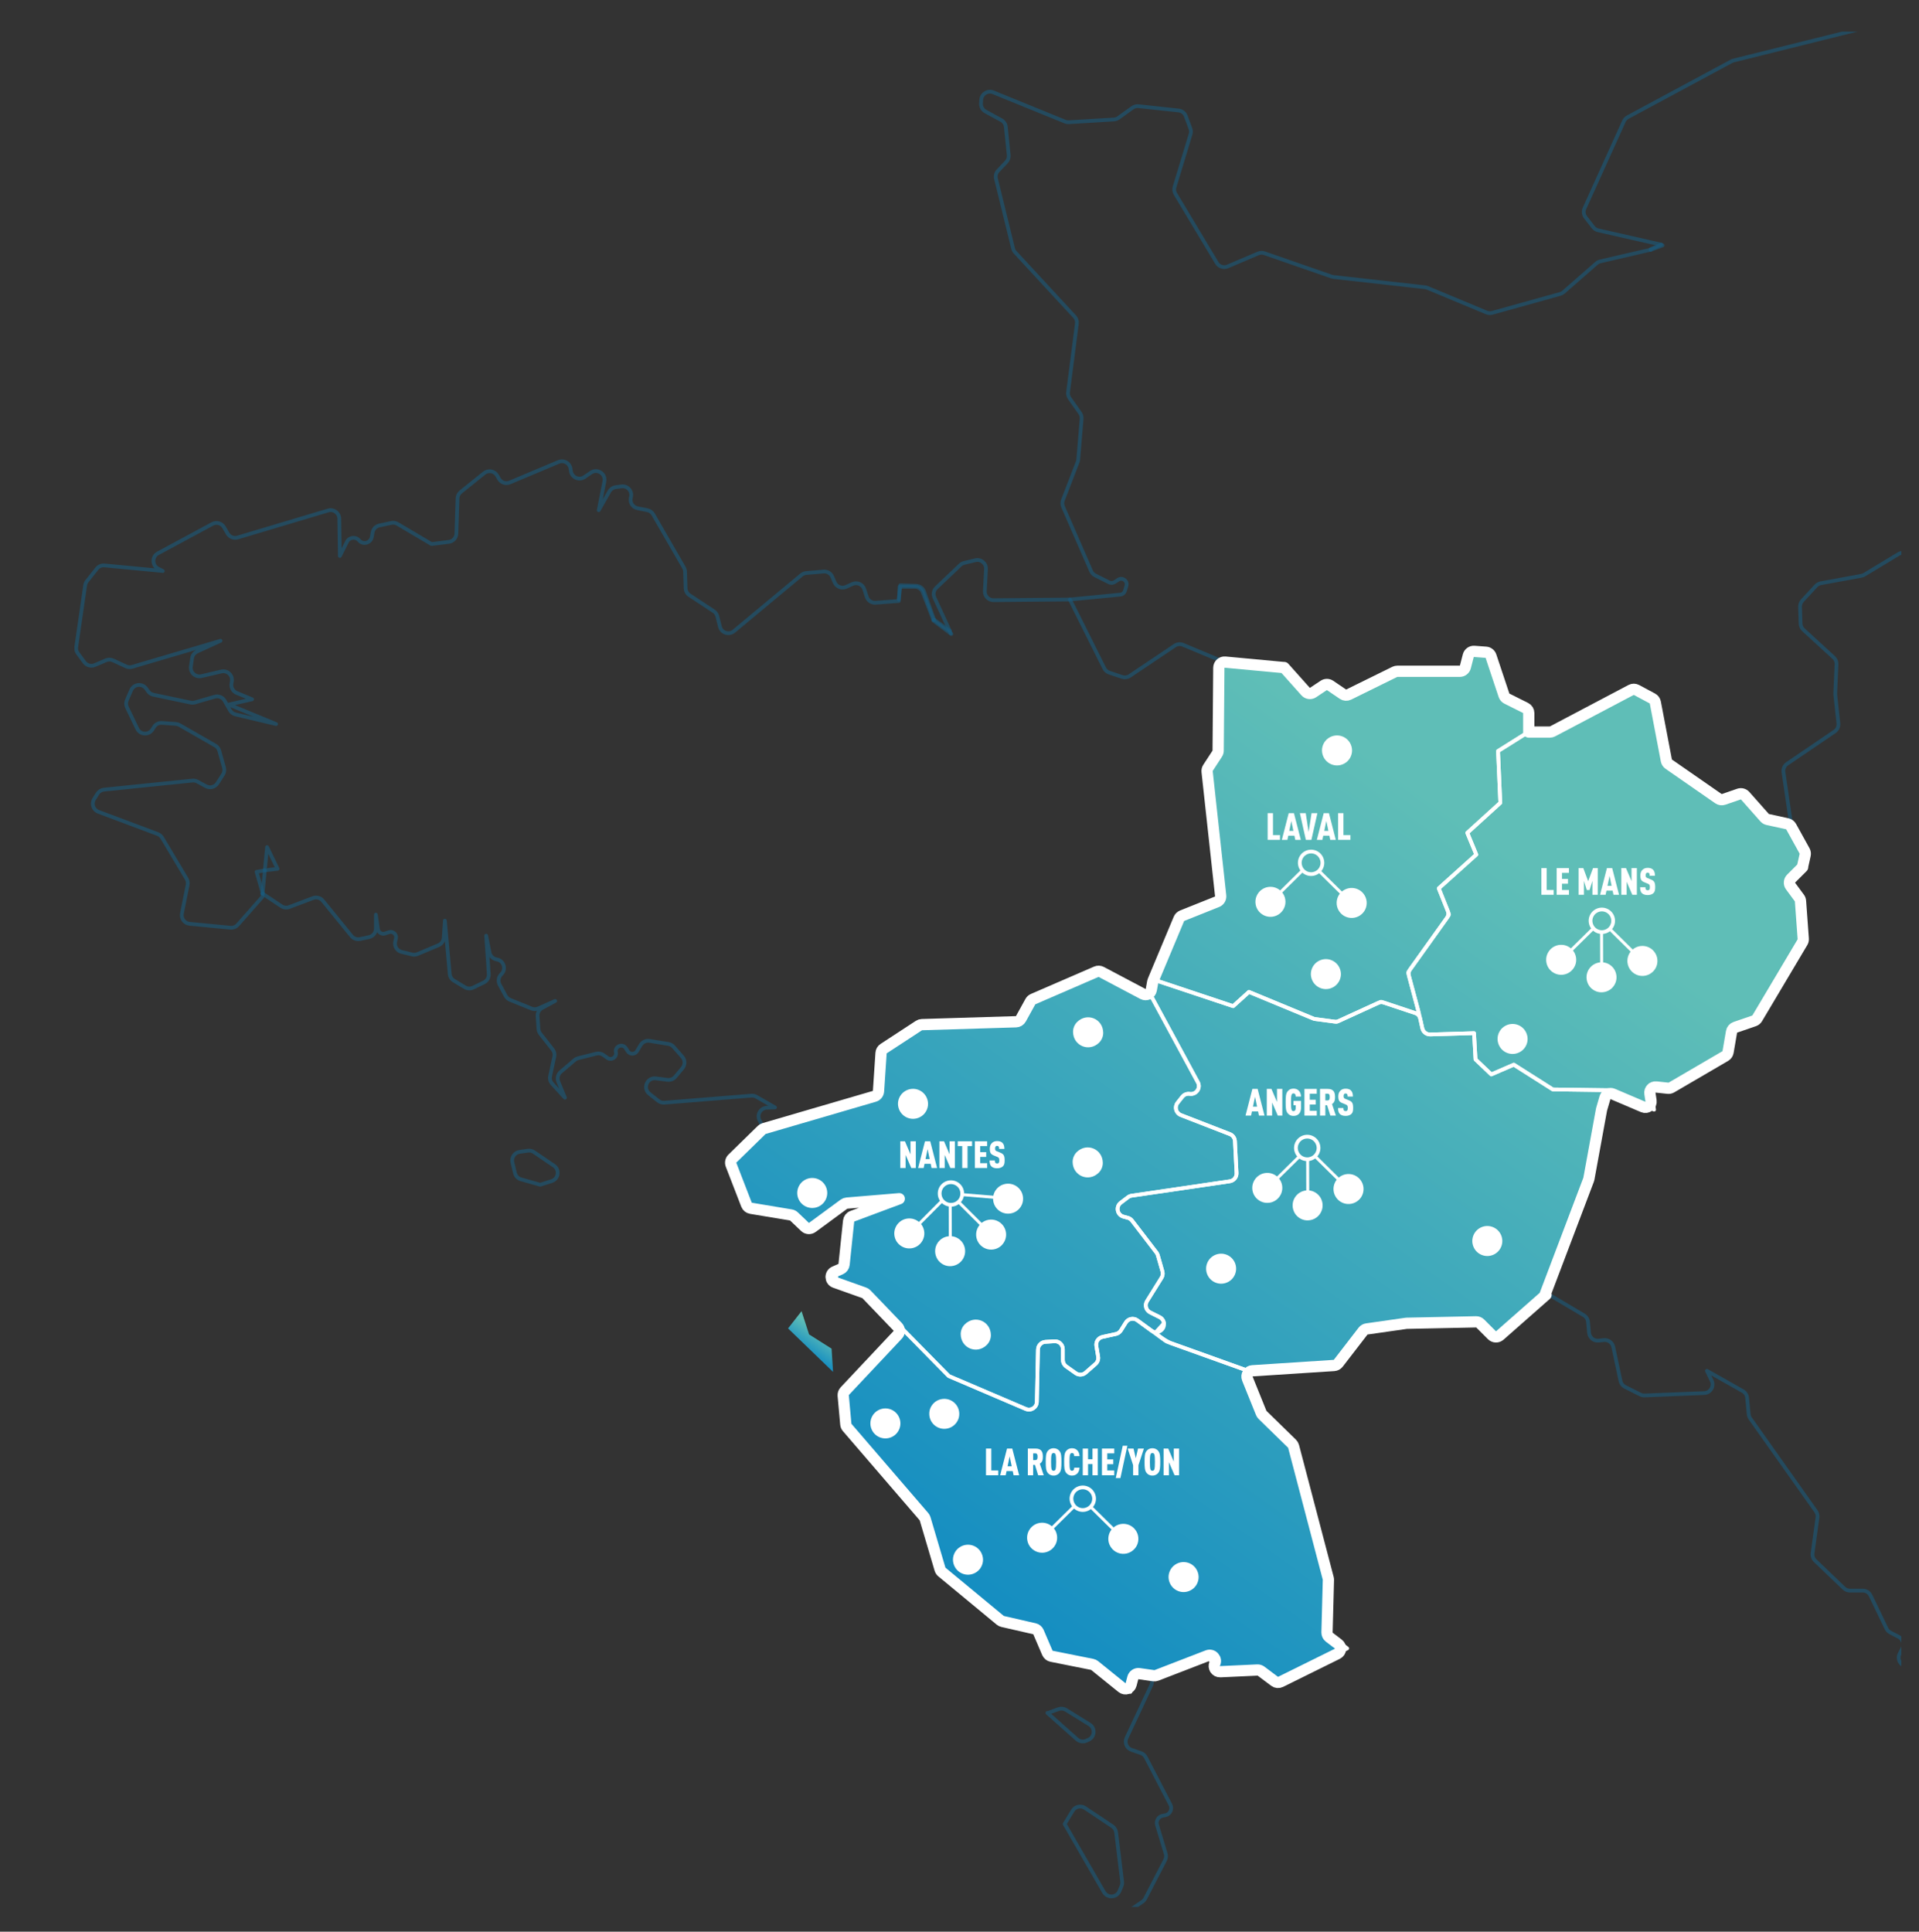 <?xml version="1.0" encoding="UTF-8" standalone="no"?> <svg xmlns:dc="http://purl.org/dc/elements/1.1/" xmlns:cc="http://creativecommons.org/ns#" xmlns:rdf="http://www.w3.org/1999/02/22-rdf-syntax-ns#" xmlns:svg="http://www.w3.org/2000/svg" xmlns="http://www.w3.org/2000/svg" xmlns:sodipodi="http://sodipodi.sourceforge.net/DTD/sodipodi-0.dtd" xmlns:inkscape="http://www.inkscape.org/namespaces/inkscape" inkscape:version="1.0beta2 (2b71d25, 2019-12-03)" sodipodi:docname="map-home-desktop-200306.svg" viewBox="0 0 791.829 797.083" height="797.083" width="791.829" xml:space="preserve" id="svg10" version="1.1"><rect x="0" y="0" width="791.829" height="797.083" fill="#333333" stroke="none"/><defs id="defs14"><linearGradient id="linearGradient36" spreadMethod="pad" gradientTransform="matrix(-206.6,-297.627,-297.627,206.6,448.91,346.932)" gradientUnits="userSpaceOnUse" y2="0" x2="1" y1="0" x1="0"><stop id="stop32" offset="0" style="stop-opacity:1;stop-color:#5fbeb7"></stop><stop id="stop34" offset="1" style="stop-opacity:1;stop-color:#0080c4"></stop></linearGradient><clipPath id="clipPath46"><path inkscape:connector-curvature="0" id="path44" d="M 0,597.812 H 593.872 V 0 H 0 Z"></path></clipPath><clipPath id="clipPath154"><path inkscape:connector-curvature="0" id="path152" d="M 7.964,7.563 H 588.601 V 588.2 H 7.964 Z"></path></clipPath><clipPath id="clipPath162"><path inkscape:connector-curvature="0" id="path160" d="M 22.995,753.738 H 1293.68 V -553.596 H 22.995 Z"></path></clipPath><clipPath id="clipPath166"><path inkscape:connector-curvature="0" id="path164" d="M 235.843,394.151 H 378.706 V 248.295 H 235.843 Z"></path></clipPath><clipPath id="clipPath170"><path inkscape:connector-curvature="0" id="path168" d="M 478.316,198.128 H 696.635 V 78.68 H 478.316 Z"></path></clipPath><clipPath id="clipPath174"><path inkscape:connector-curvature="0" id="path172" d="M 80.697,321.92 H 1255.02 V -497.168 H 80.697 Z"></path></clipPath><clipPath id="clipPath178"><path inkscape:connector-curvature="0" id="path176" d="M 288.426,651.024 H 637.875 V 402.048 H 288.426 Z"></path></clipPath><clipPath id="clipPath182"><path inkscape:connector-curvature="0" id="path180" d="m 330.602,412.963 h 47.612 v -25.269 h -47.612 z"></path></clipPath><clipPath id="clipPath186"><path inkscape:connector-curvature="0" id="path184" d="M 377.053,397.244 H 554.96 V 342.59 H 377.053 Z"></path></clipPath><clipPath id="clipPath190"><path inkscape:connector-curvature="0" id="path188" d="m 551.459,449.66 h 72.016 V 342.59 h -72.016 z"></path></clipPath><clipPath id="clipPath194"><path inkscape:connector-curvature="0" id="path192" d="m 510.368,522.82 h 4.413 v -2.787 h -4.413 z"></path></clipPath><clipPath id="clipPath198"><path inkscape:connector-curvature="0" id="path196" d="m 478.084,343.752 h 81.597 V 196.966 h -81.597 z"></path></clipPath><clipPath id="clipPath202"><path inkscape:connector-curvature="0" id="path200" d="M 22.995,455.755 H 295.068 V 310.193 H 22.995 Z"></path></clipPath><clipPath id="clipPath206"><path inkscape:connector-curvature="0" id="path204" d="m 80.697,329.12 h 1.858 v -8.361 h -1.858 z"></path></clipPath><clipPath id="clipPath210"><path inkscape:connector-curvature="0" id="path208" d="m 78.838,329.12 h 3.716 v -8.361 h -3.716 z"></path></clipPath><clipPath id="clipPath214"><path inkscape:connector-curvature="0" id="path212" d="m 81.393,336.319 h 5.109 v -8.36 h -5.109 z"></path></clipPath><clipPath id="clipPath218"><path inkscape:connector-curvature="0" id="path216" d="m 277.648,417.377 h 12.078 v -11.845 h -12.078 z"></path></clipPath><clipPath id="clipPath222"><path inkscape:connector-curvature="0" id="path220" d="m 288.565,406.693 h 6.27 v -5.343 h -6.27 z"></path></clipPath><clipPath id="clipPath226"><path inkscape:connector-curvature="0" id="path224" d="m 288.332,406.693 h 1.394 v -1.161 h -1.394 z"></path></clipPath><clipPath id="clipPath230"><path inkscape:connector-curvature="0" id="path228" d="m 157.961,242.368 h 15.255 v -11.725 h -15.255 z"></path></clipPath><clipPath id="clipPath234"><path inkscape:connector-curvature="0" id="path232" d="M 357.311,198.128 H 479.477 V 77.113 H 357.311 Z"></path></clipPath><clipPath id="clipPath238"><path inkscape:connector-curvature="0" id="path236" d="m 323.634,69.637 h 15.482 V 58.303 h -15.482 z"></path></clipPath><clipPath id="clipPath242"><path inkscape:connector-curvature="0" id="path240" d="m 328.977,39.325 h 18.978 V 10.333 h -18.978 z"></path></clipPath><clipPath id="clipPath530"><path inkscape:connector-curvature="0" id="path528" d="M 0,597.812 H 593.872 V 0 H 0 Z"></path></clipPath><linearGradient id="linearGradient840" spreadMethod="pad" gradientTransform="matrix(-5.838,-8.41,-8.41,5.838,254.616,185.357)" gradientUnits="userSpaceOnUse" y2="0" x2="1" y1="0" x1="0"><stop id="stop836" offset="0" style="stop-opacity:1;stop-color:#5fbeb7"></stop><stop id="stop838" offset="1" style="stop-opacity:1;stop-color:#0080c4"></stop></linearGradient></defs><g transform="matrix(1.333,0,0,-1.333,0,797.083)" inkscape:label="France-regions-departements-16" inkscape:groupmode="layer" id="g18"><g id="g20"><g id="g22"><g id="g28"><g id="g30"><path inkscape:connector-curvature="0" id="path38" style="fill:url(#linearGradient36);stroke:none" d="m 453.351,390.379 h -21.136 l -15.561,-7.664 -5.806,3.948 -5.574,-3.716 -7.665,8.593 h -0.232 l -19.975,1.859 -0.231,-28.103 -3.484,-5.343 4.414,-40.412 -12.775,-5.108 -8.361,-19.975 -0.929,-5.11 -15.794,8.361 -20.903,-9.057 -3.715,-6.735 -30.658,-0.93 -12.078,-7.896 -0.929,-13.936 -35.767,-10.452 -10.218,-9.986 5.574,-14.4 13.934,-2.322 4.878,-4.646 11.38,8.361 16.724,1.394 -15.562,-5.806 -1.627,-15.562 -1.419,-0.614 c -1.985,-0.861 -1.89,-3.707 0.148,-4.432 v 0 l 8.008,-2.849 11.147,-11.614 -18.115,-19.276 0.929,-10.22 24.386,-28.335 4.878,-16.49 18.812,-15.562 11.149,-2.553 3.483,-8.129 13.936,-2.787 10.915,-8.826 1.626,6.27 6.503,-0.929 13.463,5.201 c 2.499,0.966 4.89,-1.626 3.724,-4.04 v 0 l 15.098,0.696 5.573,-4.179 21.135,10.451 -5.806,4.413 0.464,17.419 -10.916,41.574 -9.755,9.522 -5.341,13.239 28.567,1.857 8.594,11.15 13.005,1.857 22.296,0.465 5.344,-5.343 15.56,13.703 -0.232,0.233 13.471,35.535 3.947,21.599 1.627,5.575 14.167,-6.039 -1.161,7.665 6.503,-0.697 17.884,10.451 1.394,8.128 7.431,2.555 14.633,24.62 -0.93,12.774 -3.948,5.341 4.645,4.645 v 0.233 l 0.929,4.181 -4.878,8.825 -7.431,1.626 -7.2,8.129 -6.735,-2.323 -16.722,11.614 -3.717,19.509 -6.503,3.484 -25.548,-13.472 h -6.968 v 0.232 6.736 l -7.433,3.716 -4.644,13.935 -6.27,0.466 z"></path></g></g></g></g><g id="g40"><g clip-path="url(#clipPath46)" id="g42"><g transform="translate(377.546,365.468)" id="g48"><path inkscape:connector-curvature="0" id="path50" style="fill:none;stroke:#ffffff;stroke-width:1.161;stroke-linecap:round;stroke-linejoin:round;stroke-miterlimit:4;stroke-dasharray:none;stroke-opacity:1" d="m 0,0 -3.483,-5.343 4.412,-40.412 -12.774,-5.109 -8.361,-19.973 24.387,-8.129 4.877,4.412 20.141,-8.335 c 0.043,-0.018 0.087,-0.029 0.132,-0.035 l 6.749,-0.9 c 0.099,-0.013 0.198,0.002 0.289,0.043 l 13.377,6.122 c 0.121,0.055 0.259,0.063 0.386,0.021 l 10.718,-3.573 c 0.398,-0.133 0.784,0.23 0.675,0.635 l -3.166,11.821 c -0.041,0.152 -0.011,0.314 0.08,0.442 l 12.462,17.446 c 0.105,0.146 0.127,0.336 0.061,0.502 l -3.145,7.862 11.614,10.451 -2.787,6.737 10.219,9.29 L 86.165,0 96.153,6.27 v 0.232 6.736 l -7.432,3.716 -4.646,13.935 -6.269,0.465 -1.627,-6.271 H 55.044 l -15.561,-7.664 -5.806,3.948 -5.575,-3.716 -7.664,8.593 H 20.205 L 0.231,28.103 Z"></path></g><g transform="translate(480.667,371.738)" id="g52"><path inkscape:connector-curvature="0" id="path54" style="fill:none;stroke:#ffffff;stroke-width:1.161;stroke-linecap:round;stroke-linejoin:round;stroke-miterlimit:4;stroke-dasharray:none;stroke-opacity:1" d="m 0,0 h -6.968 l -9.988,-6.27 0.698,-16.025 -10.22,-9.29 2.788,-6.737 -11.614,-10.451 2.754,-6.885 c 0.311,-0.775 0.204,-1.655 -0.281,-2.335 l -11.322,-15.851 c -0.426,-0.595 -0.563,-1.351 -0.373,-2.058 l 3.183,-11.89 0.954,-4.292 c 0.256,-1.148 1.29,-1.953 2.466,-1.918 l 13.536,0.404 0.464,-8.129 4.877,-4.645 6.968,3.018 12.078,-7.663 17.187,-0.233 14.167,-6.038 -1.162,7.665 6.503,-0.697 17.884,10.451 1.395,8.129 7.43,2.554 14.633,24.62 -0.93,12.774 -3.947,5.341 4.645,4.645 v 0.233 l 0.928,4.181 -4.877,8.825 -7.431,1.627 -7.2,8.128 -6.736,-2.322 -16.722,11.613 -3.716,19.509 -6.503,3.484 z"></path></g><g transform="translate(273.263,273.262)" id="g56"><path inkscape:connector-curvature="0" id="path58" style="fill:none;stroke:#ffffff;stroke-width:1.161;stroke-linecap:round;stroke-linejoin:round;stroke-miterlimit:4;stroke-dasharray:none;stroke-opacity:1" d="m 0,0 -0.929,-13.936 -35.767,-10.451 -10.219,-9.986 5.574,-14.4 13.936,-2.323 4.877,-4.645 11.381,8.361 16.722,1.394 -15.561,-5.806 -1.627,-15.562 -1.419,-0.615 c -1.985,-0.86 -1.889,-3.706 0.148,-4.431 l 8.008,-2.85 11.147,-11.613 14.168,-14.4 23.836,-10.187 c 1.597,-0.682 3.377,0.467 3.413,2.202 l 0.341,16.179 c 0.028,1.275 1.029,2.317 2.302,2.394 l 2.811,0.171 c 1.41,0.085 2.599,-1.035 2.599,-2.447 v -3.328 c 0,-0.795 0.386,-1.541 1.034,-2 l 2.965,-2.099 c 0.924,-0.655 2.177,-0.591 3.03,0.155 l 3.091,2.705 c 0.64,0.56 0.944,1.41 0.804,2.247 l -0.553,3.322 c -0.215,1.288 0.618,2.517 1.893,2.797 l 4.147,0.908 c 0.645,0.14 1.205,0.535 1.555,1.095 l 1.542,2.466 c 0.754,1.206 2.373,1.52 3.522,0.682 l 4.392,-3.202 c 1.742,-1.271 4.158,0.167 3.873,2.304 -0.107,0.805 -0.607,1.504 -1.334,1.869 l -2.935,1.467 c -1.291,0.645 -1.748,2.261 -0.986,3.487 l 4.509,7.244 c 0.365,0.588 0.466,1.303 0.275,1.969 l -1.431,5.01 c -0.085,0.296 -0.225,0.573 -0.411,0.818 l -7.572,9.883 c -0.329,0.429 -0.791,0.738 -1.313,0.878 l -1.318,0.351 c -1.971,0.526 -2.475,3.088 -0.85,4.32 l 2.241,1.701 c 0.329,0.249 0.716,0.412 1.125,0.471 l 30.384,4.462 c 1.25,0.184 2.155,1.288 2.092,2.55 l -0.503,9.892 c -0.049,0.964 -0.66,1.81 -1.561,2.16 l -15.166,5.888 c -1.537,0.597 -2.058,2.513 -1.034,3.806 l 1.472,1.86 c 0.544,0.687 1.414,1.031 2.281,0.903 l 0.021,-0.004 c 1.998,-0.296 3.476,1.815 2.515,3.592 L 83.147,16.258 67.354,24.619 46.451,15.562 42.735,8.826 12.078,7.896 Z"></path></g><g transform="translate(293.702,172)" id="g60"><path inkscape:connector-curvature="0" id="path62" style="fill:none;stroke:#ffffff;stroke-width:1.161;stroke-linecap:round;stroke-linejoin:round;stroke-miterlimit:4;stroke-dasharray:none;stroke-opacity:1" d="m 0,0 -14.167,14.399 -18.116,-19.276 0.929,-10.22 24.387,-28.335 4.877,-16.49 18.812,-15.561 11.149,-2.554 3.484,-8.129 13.935,-2.787 10.915,-8.825 1.627,6.269 6.502,-0.929 13.462,5.202 c 2.5,0.965 4.891,-1.627 3.726,-4.04 l 15.097,0.696 5.573,-4.18 21.136,10.451 -5.807,4.413 0.464,17.419 -10.915,41.574 -9.755,9.522 -5.342,13.239 -24.287,8.706 c -0.221,0.08 -0.428,0.189 -0.617,0.327 l -8.736,6.371 C 57.183,18.1 55.564,17.786 54.81,16.58 l -1.542,-2.467 c -0.35,-0.559 -0.91,-0.954 -1.555,-1.094 L 47.566,12.11 C 46.292,11.831 45.458,10.602 45.673,9.313 L 46.226,5.992 C 46.366,5.154 46.062,4.305 45.422,3.745 L 42.331,1.04 C 41.478,0.294 40.225,0.229 39.301,0.885 l -2.965,2.098 c -0.648,0.459 -1.034,1.205 -1.034,2 v 3.329 c 0,1.412 -1.189,2.532 -2.599,2.447 L 29.892,10.588 C 28.619,10.511 27.618,9.469 27.59,8.193 L 27.25,-7.985 c -0.037,-1.736 -1.817,-2.884 -3.414,-2.203 z"></path></g><g transform="translate(496.228,254.915)" id="g64"><path inkscape:connector-curvature="0" id="path66" style="fill:none;stroke:#ffffff;stroke-width:1.161;stroke-linecap:round;stroke-linejoin:round;stroke-miterlimit:4;stroke-dasharray:none;stroke-opacity:1" d="m 0,0 1.626,5.573 -17.187,0.234 -12.078,7.663 -6.967,-3.019 -4.877,4.646 -0.464,8.129 -13.536,-0.405 c -1.176,-0.035 -2.21,0.77 -2.466,1.918 l -0.653,2.938 c -0.186,0.841 -0.8,1.521 -1.617,1.794 l -9.611,3.204 c -0.589,0.196 -1.231,0.162 -1.795,-0.097 l -12.183,-5.575 c -0.421,-0.191 -0.885,-0.262 -1.343,-0.2 l -5.95,0.793 c -0.211,0.028 -0.417,0.083 -0.613,0.165 l -19.91,8.238 -4.877,-4.412 -24.387,8.129 -0.929,-5.111 14.389,-26.58 c 0.961,-1.776 -0.517,-3.887 -2.514,-3.591 l -0.022,0.004 c -0.867,0.127 -1.737,-0.216 -2.281,-0.904 l -1.472,-1.859 c -1.024,-1.293 -0.503,-3.209 1.034,-3.806 l 15.166,-5.889 c 0.901,-0.349 1.512,-1.195 1.561,-2.16 l 0.503,-9.891 c 0.063,-1.262 -0.842,-2.366 -2.092,-2.55 l -30.384,-4.462 c -0.409,-0.06 -0.796,-0.223 -1.125,-0.472 l -2.241,-1.7 c -1.625,-1.232 -1.121,-3.795 0.85,-4.32 l 1.318,-0.352 c 0.523,-0.139 0.984,-0.448 1.314,-0.878 l 7.571,-9.883 c 0.186,-0.245 0.326,-0.521 0.411,-0.817 l 1.432,-5.011 c 0.19,-0.666 0.089,-1.38 -0.276,-1.968 l -4.509,-7.245 c -0.762,-1.225 -0.305,-2.841 0.986,-3.487 l 2.935,-1.467 c 0.727,-0.364 1.227,-1.063 1.334,-1.869 l -2.495,-2.78 c 0.121,-0.908 3.794,-3.094 4.657,-3.403 l 23.214,-8.322 28.567,1.858 8.594,11.149 13.005,1.858 22.297,0.464 5.343,-5.342 15.56,13.703 -0.233,0.232 13.472,35.535 z"></path></g><g transform="translate(377.777,393.571)" id="g68"><path inkscape:connector-curvature="0" id="path70" style="fill:none;stroke:#ffffff;stroke-width:0.581;stroke-linecap:round;stroke-linejoin:round;stroke-miterlimit:4;stroke-dasharray:none;stroke-opacity:1" d="m 0,0 -0.231,-28.103 -3.484,-5.343 4.412,-40.412 -12.773,-5.109 -8.361,-19.973"></path></g><g transform="translate(554.523,343.171)" id="g72"><path inkscape:connector-curvature="0" id="path74" style="fill:none;stroke:#ffffff;stroke-width:0.581;stroke-linecap:round;stroke-linejoin:round;stroke-miterlimit:4;stroke-dasharray:none;stroke-opacity:1" d="m 0,0 -7.432,1.626 -7.2,8.129 -6.735,-2.322 -16.723,11.612 -3.716,19.51 -6.503,3.484 -25.547,-13.472 h -6.968"></path></g><g transform="translate(473.699,371.738)" id="g76"><path inkscape:connector-curvature="0" id="path78" style="fill:none;stroke:#ffffff;stroke-width:0.581;stroke-linecap:round;stroke-linejoin:round;stroke-miterlimit:4;stroke-dasharray:none;stroke-opacity:1" d="m 0,0 v 0.232 6.736 l -7.433,3.716 -4.645,13.935 -6.27,0.465 -1.627,-6.271 h -21.134 l -15.561,-7.664 -5.807,3.948 -5.575,-3.716 -7.663,8.593"></path></g><g transform="translate(397.984,391.712)" id="g80"><path inkscape:connector-curvature="0" id="path82" style="fill:none;stroke:#ffffff;stroke-width:0.581;stroke-linecap:round;stroke-linejoin:round;stroke-miterlimit:4;stroke-dasharray:none;stroke-opacity:1" d="M 0,0 H -0.233 L -20.207,1.859"></path></g><g transform="translate(357.34,294.63)" id="g84"><path inkscape:connector-curvature="0" id="path86" style="fill:none;stroke:#ffffff;stroke-width:0.581;stroke-linecap:round;stroke-linejoin:round;stroke-miterlimit:4;stroke-dasharray:none;stroke-opacity:1" d="m 0,0 24.387,-8.129 4.877,4.412 19.91,-8.238 c 0.196,-0.082 0.402,-0.137 0.613,-0.165 l 5.949,-0.793 c 0.458,-0.062 0.923,0.009 1.344,0.2 l 12.183,5.575 c 0.564,0.259 1.206,0.293 1.795,0.097 l 10.926,-3.644 -3.183,11.89 c -0.19,0.707 -0.053,1.463 0.373,2.059 l 11.322,15.851 c 0.485,0.679 0.592,1.559 0.281,2.334 l -2.754,6.885 11.614,10.452 -2.787,6.736 10.219,9.29 -0.698,16.025 9.988,6.27"></path></g><g transform="translate(554.523,343.171)" id="g88"><path inkscape:connector-curvature="0" id="path90" style="fill:none;stroke:#ffffff;stroke-width:0.581;stroke-linecap:round;stroke-linejoin:round;stroke-miterlimit:4;stroke-dasharray:none;stroke-opacity:1" d="M 0,0 4.877,-8.825 3.948,-13.006"></path></g><g transform="translate(535.246,271.869)" id="g92"><path inkscape:connector-curvature="0" id="path94" style="fill:none;stroke:#ffffff;stroke-width:0.581;stroke-linecap:round;stroke-linejoin:round;stroke-miterlimit:4;stroke-dasharray:none;stroke-opacity:1" d="m 0,0 v 0 l 1.395,8.129 7.43,2.555 14.633,24.619 -0.93,12.774 -3.947,5.341 4.645,4.645 v 0.233"></path></g><g transform="translate(236.567,248.875)" id="g96"><path inkscape:connector-curvature="0" id="path98" style="fill:none;stroke:#ffffff;stroke-width:0.581;stroke-linecap:round;stroke-linejoin:round;stroke-miterlimit:4;stroke-dasharray:none;stroke-opacity:1" d="m 0,0 35.767,10.451 0.929,13.936"></path></g><g transform="translate(356.41,289.52)" id="g100"><path inkscape:connector-curvature="0" id="path102" style="fill:none;stroke:#ffffff;stroke-width:0.581;stroke-linecap:round;stroke-linejoin:round;stroke-miterlimit:4;stroke-dasharray:none;stroke-opacity:1" d="m 0,0 -15.794,8.361 -20.902,-9.057 -3.716,-6.736 -30.658,-0.929 -12.077,-7.897"></path></g><g transform="translate(279.534,186.399)" id="g104"><path inkscape:connector-curvature="0" id="path106" style="fill:none;stroke:#ffffff;stroke-width:0.581;stroke-linecap:round;stroke-linejoin:round;stroke-miterlimit:4;stroke-dasharray:none;stroke-opacity:1" d="m 0,0 14.167,-14.399 23.837,-10.188 c 1.597,-0.682 3.377,0.467 3.413,2.202 l 0.341,16.179 c 0.027,1.275 1.028,2.317 2.302,2.394 l 2.81,0.171 c 1.41,0.085 2.6,-1.035 2.6,-2.447 v -3.328 c 0,-0.795 0.385,-1.541 1.034,-2 l 2.965,-2.099 c 0.924,-0.655 2.177,-0.59 3.029,0.156 l 3.092,2.705 c 0.639,0.559 0.943,1.409 0.804,2.247 l -0.553,3.321 c -0.215,1.288 0.618,2.518 1.892,2.797 l 4.148,0.908 c 0.644,0.141 1.205,0.535 1.555,1.095 l 1.542,2.467 C 69.731,3.387 71.351,3.7 72.5,2.862 l 9.021,-6.578"></path></g><g transform="translate(497.853,260.488)" id="g108"><path inkscape:connector-curvature="0" id="path110" style="fill:none;stroke:#ffffff;stroke-width:0.581;stroke-linecap:round;stroke-linejoin:round;stroke-miterlimit:4;stroke-dasharray:none;stroke-opacity:1" d="m 0,0 -1.626,-5.573 -3.948,-21.6 -13.472,-35.535 0.233,-0.232"></path></g><g transform="translate(535.246,271.869)" id="g112"><path inkscape:connector-curvature="0" id="path114" style="fill:none;stroke:#ffffff;stroke-width:0.581;stroke-linecap:round;stroke-linejoin:round;stroke-miterlimit:4;stroke-dasharray:none;stroke-opacity:1" d="m 0,0 -17.884,-10.451 -6.503,0.697 1.162,-7.665 -14.168,6.038"></path></g><g transform="translate(497.853,260.488)" id="g116"><path inkscape:connector-curvature="0" id="path118" style="fill:none;stroke:#ffffff;stroke-width:0.581;stroke-linecap:round;stroke-linejoin:round;stroke-miterlimit:4;stroke-dasharray:none;stroke-opacity:1" d="m 0,0 -17.187,0.233 -12.078,7.663 -6.967,-3.018 -4.877,4.645 -0.464,8.129 -13.536,-0.404 c -1.176,-0.035 -2.21,0.77 -2.466,1.918 l -0.954,4.292"></path></g><g transform="translate(360.299,188.363)" id="g120"><path inkscape:connector-curvature="0" id="path122" style="fill:none;stroke:#ffffff;stroke-width:0.581;stroke-linecap:round;stroke-linejoin:round;stroke-miterlimit:4;stroke-dasharray:none;stroke-opacity:1" d="M 0,0 C -0.107,0.806 -0.607,1.505 -1.334,1.869 L -4.27,3.336 c -1.291,0.645 -1.748,2.262 -0.985,3.487 l 4.509,7.244 c 0.365,0.588 0.466,1.303 0.275,1.969 l -1.431,5.011 c -0.085,0.296 -0.225,0.572 -0.411,0.817 l -7.572,9.883 c -0.329,0.43 -0.791,0.738 -1.313,0.878 l -1.319,0.352 c -1.97,0.525 -2.474,3.087 -0.849,4.32 l 2.241,1.7 c 0.329,0.249 0.716,0.412 1.125,0.472 l 30.384,4.462 c 1.25,0.183 2.155,1.288 2.092,2.549 l -0.503,9.892 c -0.049,0.965 -0.661,1.811 -1.561,2.16 L 5.246,64.421 c -1.537,0.597 -2.058,2.513 -1.034,3.806 l 1.472,1.859 c 0.544,0.687 1.414,1.031 2.281,0.903 l 0.021,-0.004 c 1.997,-0.296 3.476,1.816 2.515,3.592 l -14.39,26.58"></path></g><g transform="translate(357.34,294.63)" id="g124"><path inkscape:connector-curvature="0" id="path126" style="fill:none;stroke:#ffffff;stroke-width:0.581;stroke-linecap:round;stroke-linejoin:round;stroke-miterlimit:4;stroke-dasharray:none;stroke-opacity:1" d="M 0,0 -0.93,-5.11"></path></g><g transform="translate(361.056,182.683)" id="g128"><path inkscape:connector-curvature="0" id="path130" style="fill:none;stroke:#ffffff;stroke-width:0.581;stroke-linecap:round;stroke-linejoin:round;stroke-miterlimit:4;stroke-dasharray:none;stroke-opacity:1" d="M 0,0 24.619,-8.825"></path></g><g transform="translate(385.675,173.858)" id="g132"><path inkscape:connector-curvature="0" id="path134" style="fill:none;stroke:#ffffff;stroke-width:0.581;stroke-linecap:round;stroke-linejoin:round;stroke-miterlimit:4;stroke-dasharray:none;stroke-opacity:1" d="m 0,0 5.342,-13.239 9.755,-9.523 10.915,-41.573 -0.464,-17.419 5.806,-4.413 -21.135,-10.451"></path></g><g transform="translate(463.481,183.844)" id="g136"><path inkscape:connector-curvature="0" id="path138" style="fill:none;stroke:#ffffff;stroke-width:0.581;stroke-linecap:round;stroke-linejoin:round;stroke-miterlimit:4;stroke-dasharray:none;stroke-opacity:1" d="M 0,0 -5.343,5.343 -27.64,4.878 -40.645,3.021 -49.239,-8.129 -77.806,-9.986"></path></g><g transform="translate(479.04,197.547)" id="g140"><path inkscape:connector-curvature="0" id="path142" style="fill:none;stroke:#ffffff;stroke-width:0.581;stroke-linecap:round;stroke-linejoin:round;stroke-miterlimit:4;stroke-dasharray:none;stroke-opacity:1" d="M 0,0 -15.56,-13.703"></path></g><g transform="translate(395.894,77.24)" id="g144"><path inkscape:connector-curvature="0" id="path146" style="fill:none;stroke:#ffffff;stroke-width:0.581;stroke-linecap:round;stroke-linejoin:round;stroke-miterlimit:4;stroke-dasharray:none;stroke-opacity:1" d="M 0,0 -5.573,4.18 -20.67,3.483 c 1.165,2.413 -1.226,5.006 -3.726,4.04 L -37.857,2.322"></path></g></g></g><g id="g148"><g clip-path="url(#clipPath154)" id="g150"><g id="g156"><g id="g158"></g><g id="g486"><g id="g484" opacity="0.5" clip-path="url(#clipPath162)"><g id="g254"><g id="g244"></g><g id="g252"><g id="g250" opacity="0.6" clip-path="url(#clipPath166)"><g id="g248" transform="translate(377.634,393.571)"><path inkscape:connector-curvature="0" id="path246" style="fill:none;stroke:#0080c4;stroke-width:1.161;stroke-linecap:round;stroke-linejoin:round;stroke-miterlimit:10;stroke-dasharray:none;stroke-opacity:1" d="m 0,0 -0.225,-27.317 c -0.004,-0.514 -0.156,-1.015 -0.436,-1.444 l -2.53,-3.881 c -0.339,-0.52 -0.488,-1.141 -0.42,-1.757 l 4.087,-37.432 c 0.13,-1.198 -0.553,-2.336 -1.671,-2.784 l -9.837,-3.934 c -0.668,-0.267 -1.201,-0.791 -1.48,-1.455 l -7.831,-18.709 c -0.063,-0.151 -0.11,-0.309 -0.139,-0.471 l -0.229,-1.258 c -0.325,-1.787 -2.293,-2.743 -3.897,-1.893 l -11.413,6.042 c -0.72,0.382 -1.576,0.415 -2.324,0.091 l -18.879,-8.181 c -0.545,-0.236 -0.996,-0.646 -1.282,-1.166 l -2.534,-4.593 c -0.458,-0.831 -1.32,-1.358 -2.269,-1.386 l -28.373,-0.861 c -0.494,-0.015 -0.974,-0.167 -1.387,-0.436 l -10.326,-6.751 c -0.705,-0.461 -1.153,-1.228 -1.209,-2.069 l -0.715,-10.727 c -0.075,-1.124 -0.844,-2.082 -1.925,-2.399 l -33.966,-9.924"></path></g></g></g></g><g id="g266"><g id="g256"></g><g id="g264"><g id="g262" opacity="0.6" clip-path="url(#clipPath170)"><g id="g260" transform="translate(696.055,87.923)"><path inkscape:connector-curvature="0" id="path258" style="fill:none;stroke:#0080c4;stroke-width:1.161;stroke-linecap:round;stroke-linejoin:round;stroke-miterlimit:10;stroke-dasharray:none;stroke-opacity:1" d="m 0,0 -10.936,0.446 c -0.294,0.012 -0.588,-0.025 -0.872,-0.108 l -5.201,-1.541 c -0.422,-0.125 -0.868,-0.145 -1.3,-0.056 l -28.345,5.798 c -1.012,0.207 -2.052,-0.184 -2.676,-1.005 l -2.68,-3.526 c -0.453,-0.597 -1.136,-0.977 -1.882,-1.048 l -24.551,-2.35 c -0.637,-0.06 -1.232,-0.346 -1.676,-0.806 l -3.522,-3.647 c -1.182,-1.225 -3.192,-1.053 -4.15,0.356 l -1.101,1.619 c -0.601,0.884 -1.67,1.327 -2.72,1.128 l -10.944,-2.076 c -0.52,-0.099 -1.057,-0.041 -1.546,0.166 l -2.581,1.091 c -1.455,0.616 -2.065,2.348 -1.32,3.74 l 0.812,1.513 c 0.706,1.319 0.198,2.96 -1.128,3.65 l -2.603,1.353 c -0.515,0.268 -0.929,0.695 -1.181,1.217 l -4.918,10.218 c -0.447,0.929 -1.387,1.52 -2.418,1.52 h -3.972 c -0.692,0 -1.357,0.267 -1.856,0.744 l -8.914,8.527 c -0.622,0.596 -0.921,1.453 -0.803,2.306 l 1.525,11.061 c 0.094,0.676 -0.074,1.36 -0.468,1.917 l -20.343,28.745 c -0.27,0.382 -0.435,0.827 -0.481,1.292 l -0.492,5.101 c -0.085,0.871 -0.589,1.646 -1.35,2.077 l -11.094,6.28 1.472,-3.05 c 0.84,-1.74 -0.379,-3.771 -2.31,-3.848 l -18.447,-0.739 c -0.452,-0.017 -0.902,0.08 -1.306,0.282 l -4.732,2.365 c -0.73,0.364 -1.255,1.043 -1.425,1.841 l -2.247,10.545 c -0.285,1.341 -1.537,2.252 -2.901,2.111 l -1.641,-0.17 c -1.484,-0.154 -2.809,0.933 -2.948,2.419 l -0.316,3.373 c -0.081,0.856 -0.566,1.62 -1.305,2.059 l -11.365,6.734"></path></g></g></g></g><g id="g278"><g id="g268"></g><g id="g276"><g id="g274" opacity="0.6" clip-path="url(#clipPath174)"><g id="g272" transform="translate(81.277,321.339)"><path inkscape:connector-curvature="0" id="path270" style="fill:none;stroke:#0080c4;stroke-width:1.161;stroke-linecap:round;stroke-linejoin:round;stroke-miterlimit:10;stroke-dasharray:none;stroke-opacity:1" d="m 0,0 5.82,-3.88 c 0.721,-0.48 1.628,-0.584 2.438,-0.278 l 7.351,2.777 c 1.081,0.408 2.302,0.079 3.031,-0.817 l 8.89,-10.927 c 0.637,-0.783 1.658,-1.142 2.645,-0.931 l 2.773,0.595 c 1.238,0.265 2.122,1.359 2.122,2.625 v 4.332 l 0.64,-4.478 c 0.15,-1.05 1.22,-1.703 2.221,-1.356 l 1.164,0.403 c 1.266,0.438 2.512,-0.703 2.188,-2.003 l -0.214,-0.856 c -0.362,-1.446 0.524,-2.91 1.974,-3.26 l 3.247,-0.784 c 0.557,-0.135 1.143,-0.087 1.671,0.135 l 6.485,2.731 c 0.936,0.394 1.57,1.283 1.637,2.295 l 0.355,5.316 1.502,-16.527 c 0.078,-0.853 0.559,-1.618 1.293,-2.059 l 3.396,-2.037 c 0.775,-0.465 1.732,-0.509 2.546,-0.117 l 3.329,1.604 c 0.989,0.476 1.588,1.505 1.514,2.6 l -0.806,11.891 1.047,-5.239 c 0.21,-1.048 1.027,-1.87 2.074,-2.087 l 0.268,-0.055 c 2.064,-0.427 2.852,-2.958 1.397,-4.482 l -0.199,-0.208 c -0.797,-0.835 -0.966,-2.088 -0.419,-3.104 l 1.876,-3.483 c 0.296,-0.55 0.775,-0.981 1.355,-1.215 l 6.641,-2.692 c 0.675,-0.274 1.433,-0.261 2.098,0.035 l 5.23,2.323 -4.053,-2.194 c -0.926,-0.502 -1.474,-1.5 -1.399,-2.552 l 0.283,-3.955 c 0.038,-0.535 0.235,-1.046 0.567,-1.467 l 3.822,-4.865 c 0.494,-0.629 0.682,-1.444 0.513,-2.226 l -1.299,-6.005 c -0.184,-0.849 0.055,-1.736 0.641,-2.377 l 3.944,-4.32 -2.041,4.932 c -0.446,1.075 -0.147,2.314 0.739,3.069 l 4.306,3.669 c 0.315,0.269 0.689,0.46 1.09,0.561 l 5.614,1.403 c 0.766,0.191 1.578,0.035 2.219,-0.426 l 1.213,-0.874 c 1.256,-0.904 2.966,0.221 2.632,1.733 -0.406,1.843 2.063,2.86 3.072,1.264 l 0.595,-0.94 c 0.671,-1.062 2.225,-1.043 2.872,0.034 l 1.139,1.899 c 0.566,0.943 1.648,1.445 2.732,1.269 l 5.844,-0.947 c 0.617,-0.101 1.179,-0.412 1.59,-0.883 l 2.731,-3.121 c 0.869,-0.993 0.887,-2.472 0.042,-3.487 l -2.236,-2.682 c -0.587,-0.704 -1.492,-1.06 -2.4,-0.945 l -3.614,0.458 c -2.696,0.343 -4.135,-3.08 -2.004,-4.767 l 2.764,-2.188 c 0.532,-0.421 1.205,-0.626 1.882,-0.571 l 26.92,2.171 c 0.539,0.044 1.078,-0.077 1.548,-0.345 l 5.782,-3.304 -2.497,-0.083 c -2.025,-0.069 -3.248,-2.27 -2.236,-4.025 l 0.215,-0.372 c 0.608,-1.055 0.425,-2.387 -0.446,-3.238 l -7.473,-7.303 c -0.768,-0.751 -1.015,-1.887 -0.627,-2.889 l 4.382,-11.322 c 0.343,-0.884 1.127,-1.522 2.062,-1.678 l 11.613,-1.936 c 0.53,-0.088 1.021,-0.333 1.41,-0.703 l 2.653,-2.527 c 0.941,-0.897 2.391,-0.989 3.44,-0.218 l 8.957,6.581 c 0.399,0.293 0.873,0.47 1.366,0.511 l 10.889,0.354 -8.924,-4.248 c -0.955,-0.357 -1.626,-1.223 -1.732,-2.235 l -1.315,-12.59 c -0.085,-0.815 -0.602,-1.519 -1.353,-1.844 l -0.475,-0.206 c -1.888,-0.818 -1.798,-3.525 0.14,-4.215 l 7.689,-2.737 c 0.393,-0.14 0.748,-0.368 1.036,-0.669 l 8.943,-9.317 c 0.99,-1.031 0.998,-2.656 0.02,-3.697 l -15.543,-16.539 c -0.526,-0.559 -0.786,-1.317 -0.717,-2.082 l 0.742,-8.161 c 0.05,-0.558 0.274,-1.085 0.638,-1.509 l 23.45,-27.245 c 0.248,-0.288 0.432,-0.626 0.54,-0.99 l 4.481,-15.153 c 0.152,-0.511 0.452,-0.966 0.863,-1.306 l 17.691,-14.634 c 0.322,-0.267 0.703,-0.455 1.111,-0.548 l 9.198,-2.107 c 0.836,-0.192 1.53,-0.771 1.867,-1.559 l 2.391,-5.577 c 0.348,-0.813 1.073,-1.401 1.941,-1.575 l 11.903,-2.381 c 0.426,-0.085 0.824,-0.272 1.161,-0.545 l 7.162,-5.79 c 1.518,-1.227 3.796,-0.476 4.286,1.414 l 0.072,0.275 c 0.289,1.118 1.372,1.838 2.513,1.675 l 0.907,-0.13 c 1.786,-0.255 2.817,-2.163 2.051,-3.796 l -7.644,-16.309 c -0.677,-1.444 0.047,-3.157 1.555,-3.677 l 2.9,-1 c 0.65,-0.224 1.19,-0.69 1.508,-1.301 l 7.618,-14.681 c 0.701,-1.351 -0.103,-2.995 -1.599,-3.273 l -0.774,-0.142 c -1.327,-0.246 -2.147,-1.591 -1.757,-2.884 l 2.671,-8.844 c 0.201,-0.669 0.134,-1.39 -0.186,-2.01 l -6.155,-11.901 c -0.205,-0.396 -0.506,-0.734 -0.874,-0.985 l -8.762,-5.965 c -0.952,-0.648 -1.385,-1.831 -1.075,-2.941 l 1.988,-7.123 c 0.181,-0.648 0.599,-1.205 1.171,-1.559 l 17.147,-10.636 c 0.207,-0.128 0.395,-0.284 0.56,-0.464 l 23.253,-25.285 c 0.276,-0.301 0.481,-0.661 0.597,-1.052 l 4.933,-16.592 v -0.232 l 0.978,-5.473 c 0.118,-0.663 -0.018,-1.345 -0.378,-1.913 l -1.242,-1.952 c -1.222,-1.919 -4.127,-1.544 -4.821,0.622 l -3.857,12.032 c -0.133,0.415 -0.365,0.792 -0.676,1.097 l -24.007,23.558 c -0.244,0.24 -0.431,0.532 -0.546,0.854 l -0.052,0.146 c -0.792,2.217 -3.853,2.414 -4.921,0.314 l -3.694,-7.263 c -0.143,-0.279 -0.235,-0.582 -0.273,-0.893 l -12.24,-100.725 c -0.363,-2.991 3.719,-4.218 5.066,-1.524 l 0.342,0.684 c 0.851,1.703 3.154,2.002 4.414,0.576 l 7.181,-8.139 c 0.412,-0.467 0.648,-1.062 0.67,-1.684 l 0.088,-2.571 c 0.057,-1.669 -1.409,-2.985 -3.062,-2.749 l -9.484,1.355 c -1.173,0.168 -2.317,-0.454 -2.815,-1.528 l -6.343,-13.678 c -0.166,-0.354 -0.25,-0.74 -0.25,-1.129 v -10.036 c 0,-0.192 -0.021,-0.383 -0.062,-0.572 l -25.174,-115.478 c -0.053,-0.243 -0.139,-0.477 -0.256,-0.696 l -8.565,-16.004 c -0.056,-0.104 -0.118,-0.205 -0.188,-0.3 l -10.33,-14.372 c -0.165,-0.231 -0.367,-0.434 -0.596,-0.601 l -10.612,-7.749 c -1.651,-1.205 -1.403,-3.739 0.45,-4.602 l 8.065,-3.753 c 0.802,-0.374 1.366,-1.121 1.507,-1.993 l 0.124,-0.767 c 0.344,-2.134 2.94,-3.007 4.503,-1.515 l 0.42,0.401 c 0.627,0.598 1.505,0.854 2.355,0.687 l 12.701,-2.503 c 0.803,-0.158 1.491,-0.674 1.866,-1.4 l 2.376,-4.593 c 0.328,-0.635 0.389,-1.375 0.17,-2.056 l -3.836,-11.913 c -0.153,-0.474 -0.434,-0.897 -0.814,-1.221 l -4.158,-3.543 c -0.908,-0.773 -1.196,-2.052 -0.709,-3.141 l 1.65,-3.681 c 0.344,-0.767 1.028,-1.329 1.846,-1.517 l 4.898,-1.131 c 1.537,-0.355 3.046,0.685 3.263,2.247 l 0.524,3.765 c 0.142,1.032 0.869,1.886 1.863,2.195 l 1.938,0.601 c 1.631,0.507 3.314,-0.619 3.469,-2.32 l 0.268,-2.941 c 0.081,-0.888 0.596,-1.677 1.376,-2.108 l 12.058,-6.653 c 0.11,-0.061 0.224,-0.113 0.34,-0.157 l 21.829,-8.327 c 0.346,-0.132 0.716,-0.191 1.086,-0.173 l 12.168,0.59 c 1.022,0.048 1.983,-0.488 2.48,-1.383 l 4.976,-8.996 c 0.167,-0.302 0.391,-0.57 0.659,-0.787 l 16.375,-13.265 c 0.928,-0.752 2.241,-0.8 3.222,-0.118 l 2.252,1.566 c 0.873,0.608 2.02,0.642 2.929,0.09 l 2.56,-1.559 c 0.8,-0.487 1.795,-0.521 2.627,-0.091 l 12.596,6.506 0.232,-0.231 25.088,-22.177 c 0.588,-0.518 1.372,-0.755 2.149,-0.646 l 25.891,3.608 c 0.775,0.108 1.557,-0.128 2.145,-0.644 l 4.097,-3.606 c 0.504,-0.444 1.157,-0.683 1.828,-0.669 l 21.605,0.442 c 0.075,0.001 0.15,0 0.226,-0.005 l 13.343,-0.848 c 0.749,-0.047 1.484,0.221 2.026,0.739 l 3.591,3.436 c 0.571,0.545 0.873,1.314 0.825,2.101 l -0.748,12.348 c -0.065,1.058 0.5,2.055 1.44,2.544 l 3.245,1.688 c 0.649,0.337 1.406,0.395 2.099,0.162 l 14.622,-4.947 c 0.058,-0.02 0.118,-0.038 0.179,-0.053 l 22.259,-5.847 c 0.423,-0.11 0.811,-0.322 1.133,-0.617 l 9.817,-8.999 c 0.538,-0.493 1.253,-0.745 1.981,-0.7 l 12.289,0.767 c 0.897,0.057 1.762,-0.34 2.305,-1.055 l 9.331,-12.276 c 1.298,-1.708 3.975,-1.279 4.675,0.749 l 0.105,0.306 c 0.352,1.018 1.282,1.726 2.359,1.791 l 5.189,0.314 c 0.457,0.028 0.913,-0.062 1.326,-0.261 l 21.778,-10.478 c 1.252,-0.603 1.838,-2.061 1.35,-3.361 l -2.32,-6.188 c -0.542,-1.445 0.244,-3.049 1.718,-3.506 l 16.282,-5.053 c 0.764,-0.238 1.384,-0.804 1.687,-1.544 l 4.223,-10.279 c 0.392,-0.953 1.293,-1.597 2.32,-1.66 l 4.853,-0.294 c 0.723,-0.044 1.432,0.206 1.969,0.694 l 8.649,7.863 c 0.473,0.429 1.082,0.677 1.72,0.696 l 5.875,0.191 c 0.223,0.006 0.447,-0.014 0.666,-0.062 l 21.14,-4.674 c 0.391,-0.086 0.759,-0.26 1.075,-0.507 l 9.38,-7.341 c 0.53,-0.415 1.196,-0.616 1.867,-0.562 l 11.117,0.882 c 1.395,0.111 2.471,1.276 2.471,2.677 v 2.64 c 0,0.993 0.548,1.906 1.426,2.371 l 16.991,9.022 c 0.262,0.139 0.545,0.233 0.838,0.279 l 13.643,2.166 c 0.361,0.057 0.731,0.04 1.086,-0.051 l 11.617,-2.972 c 2.5,-0.64 4.375,2.274 2.756,4.285 l -7.836,9.727 c -0.371,0.461 -0.58,1.032 -0.594,1.622 l -0.905,39.648 c -10e-4,0.057 -10e-4,0.113 10e-4,0.17 l 0.9,22.296 c 0.017,0.402 0.124,0.797 0.314,1.153 l 12.787,24.004 c 0.108,0.204 0.243,0.393 0.399,0.562 l 5.571,6.015 h 0.231 l 12.068,8.776 c 0.459,0.334 1.012,0.514 1.58,0.514 h 13.728 c 0.76,0 1.482,0.321 1.991,0.884 l 14.347,15.869 c 0.122,0.135 0.257,0.257 0.403,0.364 l 24.696,18.125 c 0.264,0.194 0.562,0.338 0.878,0.425 l 17.085,4.678 c 1.153,0.315 2.375,-0.169 2.998,-1.188 l 5.33,-8.703 c 0.375,-0.612 0.979,-1.049 1.678,-1.213 l 5.875,-1.371 h 0.465 l 32.012,-1.119 c 0.764,-0.026 1.479,-0.377 1.969,-0.964 l 3.076,-3.691 c 0.508,-0.61 0.719,-1.411 0.581,-2.191 l -0.489,-2.739 c -0.253,-1.416 0.655,-2.779 2.059,-3.092 l 5.425,-1.206 c 0.281,-0.062 0.57,-0.079 0.857,-0.049 l 16.933,1.746 c 2.167,0.223 3.18,2.797 1.745,4.437 l -0.302,0.346 c -0.702,0.802 -0.858,1.946 -0.396,2.907 l 1.205,2.513 c 0.492,1.024 1.575,1.628 2.706,1.507 l 3.537,-0.378 c 0.693,-0.075 1.33,-0.415 1.776,-0.952 l 8.831,-10.594 c 0.578,-0.695 1.465,-1.051 2.363,-0.949 l 27.495,3.1 c 1.165,0.132 2.28,-0.508 2.755,-1.58 l 7.726,-17.436 c 0.337,-0.758 1.005,-1.319 1.81,-1.518 l 20.545,-5.083 c 0.463,-0.114 0.949,-0.104 1.407,0.032 l 4.472,1.326 c 0.702,0.208 1.459,0.12 2.095,-0.243 l 12.118,-6.925 c 0.924,-0.527 1.448,-1.549 1.339,-2.607 l -0.107,-1.023 c -0.196,-1.897 1.593,-3.387 3.423,-2.853 l 16.118,4.708 c 0.471,0.137 0.971,0.143 1.444,0.017 l 11.9,-3.172 c 0.824,-0.22 1.495,-0.82 1.807,-1.614 l 0.466,-1.186 c 0.563,-1.435 2.596,-1.425 3.146,0.015 l 2.544,6.663 c 0.454,1.189 1.68,1.896 2.937,1.692 l 11.915,-1.932 c 1.633,-0.264 3.114,0.996 3.114,2.65 v 1.207 c 0,1.253 0.867,2.339 2.087,2.617 l 10.48,2.39 c 0.441,0.1 0.85,0.31 1.186,0.611 l 4.903,4.357 c 0.546,0.486 1.266,0.728 1.995,0.67 l 5.727,-0.453 c 1.167,-0.092 2.257,0.58 2.699,1.663 l 3.42,8.396 c 0.534,1.309 -0.04,2.808 -1.313,3.427 l -2.934,1.425 c -1.52,0.739 -1.989,2.68 -0.972,4.03 l 11.526,15.305 c 0.435,0.577 1.083,0.955 1.799,1.048 l 10.1,1.309 c 0.833,0.107 1.568,0.599 1.985,1.33 l 3.983,6.97 4.918,8.982 c 0.276,0.502 0.704,0.903 1.222,1.144 l 11.536,5.372 c 0.72,0.335 1.254,0.971 1.46,1.738 l 1.934,7.205 c 0.189,0.707 0.66,1.306 1.302,1.658 l 31.154,17.093 c 0.801,0.439 1.323,1.256 1.387,2.167 l 1.006,14.496 c 0.036,0.499 0.208,0.979 0.5,1.384 l 13.798,19.137 c 0.104,0.144 0.193,0.298 0.266,0.459 l 3.874,8.523 c 0.407,0.895 0.292,1.942 -0.301,2.727 l -7.136,9.457 c -0.709,0.939 -1.947,1.307 -3.054,0.907 l -24.648,-8.907 c -0.718,-0.26 -1.512,-0.201 -2.185,0.161 l -19.733,10.626 c -0.229,0.123 -0.475,0.212 -0.73,0.264 l -13.334,2.752 c -0.592,0.123 -1.124,0.441 -1.513,0.904 l -13.012,15.488 c -0.629,0.75 -0.801,1.784 -0.447,2.697 l 3.317,8.554 c 0.326,0.841 0.208,1.788 -0.313,2.523 l -6.773,9.553 c -0.817,1.15 -0.603,2.736 0.489,3.63 l 2.45,2.004 c 0.467,0.382 0.792,0.91 0.921,1.5 l 2.818,12.794 0.234,0.231 0.232,0.465 3.347,3.905 c 0.527,0.616 1.304,0.959 2.112,0.937 l 2.982,-0.083 c 1.934,-0.054 3.288,1.895 2.563,3.689 l -6.645,16.438 c -0.392,0.969 -1.312,1.624 -2.357,1.676 l -11.746,0.578 c -0.464,0.022 -0.914,0.165 -1.307,0.414 l -10.405,6.603 c -0.68,0.431 -1.13,1.145 -1.226,1.944 l -1.429,11.789 c -0.159,1.311 -1.248,2.312 -2.569,2.359 l -2.532,0.091 c -1.026,0.036 -1.943,0.656 -2.358,1.597 l -4.662,10.54 V -409 l 43.96,18.678 c 0.559,0.237 1.022,0.659 1.311,1.193 l 3.56,6.585 c 0.402,0.744 0.43,1.634 0.076,2.401 l -1.662,3.603 c -0.354,0.766 -0.326,1.653 0.074,2.396 l 4.733,8.793 c 0.647,1.201 0.291,2.694 -0.826,3.474 l -14.337,10.017 c -0.429,0.298 -0.76,0.717 -0.955,1.203 l -4.503,11.255 c -0.202,0.505 -0.245,1.058 -0.126,1.589 l 0.943,4.173 c 0.289,1.278 -0.387,2.577 -1.598,3.075 l -10.459,4.295 c -0.297,0.123 -0.57,0.297 -0.806,0.516 l -5.475,5.084 c -0.436,0.403 -0.724,0.941 -0.821,1.525 l -1.011,6.065 v 0.466 l 0.231,0.465 18.792,18.112 c 0.32,0.308 0.557,0.687 0.693,1.108 l 1.692,5.247 c 0.266,0.824 0.118,1.724 -0.395,2.419 l -6.938,9.387 c -0.094,0.126 -0.197,0.244 -0.311,0.352 l -16.653,15.797 c -0.783,0.744 -1.045,1.884 -0.664,2.895 l 4.225,11.204 c 0.306,0.813 0.201,1.724 -0.284,2.445 l -7.215,10.724 c -0.389,0.578 -0.537,1.284 -0.415,1.97 l 0.51,2.86 c 0.256,1.433 -0.675,2.809 -2.101,3.102 l -4.973,1.023 c -0.24,0.05 -0.486,0.066 -0.731,0.048 l -18.272,-1.305 c -0.564,-0.041 -1.102,-0.258 -1.535,-0.622 l -9.681,-8.132 c -0.776,-0.651 -1.852,-0.81 -2.784,-0.411 l -4.251,1.821 c -1.32,0.566 -2.85,-0.006 -3.474,-1.299 l -4.666,-9.664 c -0.443,-0.917 -0.328,-2.005 0.295,-2.811 l 2.91,-3.759 c 0.908,-1.174 0.692,-2.861 -0.483,-3.768 l -13.552,-10.456 c -0.378,-0.291 -0.826,-0.476 -1.298,-0.537 l -12.187,-1.567 c -1.714,-0.22 -3.185,1.211 -3.013,2.93 l 0.693,6.936 c 0.083,0.83 0.547,1.575 1.256,2.014 l 11.305,7.017 c 0.662,0.411 1.113,1.089 1.235,1.858 l 2.07,12.981 c 0.176,1.103 -0.35,2.2 -1.319,2.753 l -6.518,3.725 -0.232,0.465 6.039,20.903"></path></g></g></g></g><g id="g290"><g id="g280"></g><g id="g288"><g id="g286" opacity="0.6" clip-path="url(#clipPath178)"><g id="g284" transform="translate(637.295,650.443)"><path inkscape:connector-curvature="0" id="path282" style="fill:none;stroke:#0080c4;stroke-width:1.161;stroke-linecap:round;stroke-linejoin:round;stroke-miterlimit:10;stroke-dasharray:none;stroke-opacity:1" d="m 0,0 -7.367,-2.908 c -0.902,-0.356 -1.541,-1.17 -1.674,-2.13 l -0.593,-4.296 c -0.079,-0.575 0.03,-1.159 0.312,-1.667 L -2.556,-23.226 -7,-20.844 c -1.18,0.632 -2.646,0.298 -3.436,-0.783 l -13.718,-18.785 -0.465,-0.464 -24.674,-17.363 c -0.27,-0.191 -0.574,-0.329 -0.896,-0.409 l -50.515,-12.572 c -0.217,-0.054 -0.427,-0.135 -0.624,-0.241 l -32.117,-17.294 c -0.518,-0.279 -0.93,-0.721 -1.173,-1.257 l -12.198,-26.967 c -0.41,-0.905 -0.287,-1.962 0.321,-2.748 l 2.372,-3.069 c 0.381,-0.493 0.921,-0.838 1.529,-0.976 l 19.499,-4.432 0.464,-0.232 -3.716,-1.394 h -0.232 l -15.37,-3.565 c -0.43,-0.099 -0.829,-0.304 -1.161,-0.594 l -10.184,-8.909 c -0.302,-0.265 -0.66,-0.458 -1.047,-0.566 l -21.045,-5.859 c -0.58,-0.161 -1.197,-0.123 -1.753,0.109 l -18.299,7.624 c -0.235,0.097 -0.481,0.162 -0.734,0.19 l -28.352,3.175 c -0.199,0.022 -0.394,0.066 -0.582,0.132 l -20.802,7.226 c -0.63,0.22 -1.32,0.196 -1.933,-0.066 l -9.437,-4.02 c -1.233,-0.525 -2.664,-0.06 -3.354,1.089 l -12.815,21.361 c -0.391,0.649 -0.488,1.435 -0.267,2.16 l 4.965,16.345 c 0.17,0.561 0.152,1.163 -0.052,1.712 l -1.43,3.865 c -0.355,0.954 -1.218,1.627 -2.231,1.736 l -12.422,1.338 c -0.658,0.071 -1.319,-0.104 -1.855,-0.49 l -4.342,-3.127 c -0.412,-0.297 -0.9,-0.47 -1.407,-0.501 l -13.944,-0.845 c -0.401,-0.024 -0.802,0.041 -1.174,0.193 l -22.253,9.059 c -1.691,0.689 -3.56,-0.474 -3.69,-2.294 l -0.078,-1.092 c -0.075,-1.049 0.469,-2.045 1.392,-2.548 l 4.909,-2.677 c 0.776,-0.424 1.295,-1.204 1.385,-2.084 l 0.892,-8.747 c 0.079,-0.779 -0.185,-1.554 -0.724,-2.121 l -2.554,-2.688 c -0.63,-0.663 -0.879,-1.6 -0.661,-2.488 l 5.292,-21.592 c 0.108,-0.442 0.327,-0.849 0.635,-1.183 l 18.42,-19.936 c 0.539,-0.584 0.792,-1.377 0.691,-2.165 l -2.726,-21.18 c -0.085,-0.665 0.081,-1.338 0.468,-1.887 l 3.251,-4.622 c 0.362,-0.514 0.532,-1.14 0.48,-1.767 l -1.048,-12.581 c -0.022,-0.254 -0.079,-0.505 -0.171,-0.743 l -4.574,-11.85 c -0.253,-0.659 -0.238,-1.392 0.044,-2.039 l 8.692,-19.929 c 0.252,-0.577 0.698,-1.046 1.261,-1.328 l 4.31,-2.156 c 0.531,-0.266 1.163,-0.232 1.664,0.088 l 1.168,0.748 c 1.318,0.843 2.974,-0.407 2.525,-1.905 l -0.458,-1.526 c -0.197,-0.656 -0.771,-1.128 -1.453,-1.194 l -15.595,-1.517 h -0.464 l -23.158,-0.206 c -1.547,-0.014 -2.787,1.28 -2.704,2.826 l 0.357,6.788 c 0.095,1.794 -1.566,3.173 -3.313,2.75 l -3.466,-0.84 c -0.456,-0.111 -0.876,-0.339 -1.217,-0.663 l -7.376,-7.008 c -0.833,-0.792 -1.07,-2.026 -0.588,-3.071 l 4.768,-10.33"></path></g></g></g></g><g id="g302"><g id="g292"></g><g id="g300"><g id="g298" opacity="0.6" clip-path="url(#clipPath182)"><g id="g296" transform="translate(377.634,393.571)"><path inkscape:connector-curvature="0" id="path294" style="fill:none;stroke:#0080c4;stroke-width:1.161;stroke-linecap:round;stroke-linejoin:round;stroke-miterlimit:10;stroke-dasharray:none;stroke-opacity:1" d="m 0,0 -11.441,4.784 c -0.832,0.348 -1.784,0.255 -2.533,-0.248 L -27.937,-4.84 c -0.691,-0.464 -1.557,-0.581 -2.346,-0.318 l -3.965,1.323 c -0.675,0.225 -1.233,0.709 -1.552,1.345 l -10.651,21.302"></path></g></g></g></g><g id="g314"><g id="g304"></g><g id="g312"><g id="g310" opacity="0.6" clip-path="url(#clipPath186)"><g id="g308" transform="translate(554.379,343.171)"><path inkscape:connector-curvature="0" id="path306" style="fill:none;stroke:#0080c4;stroke-width:1.161;stroke-linecap:round;stroke-linejoin:round;stroke-miterlimit:10;stroke-dasharray:none;stroke-opacity:1" d="m 0,0 -6.576,1.439 c -0.556,0.122 -1.058,0.417 -1.436,0.843 l -5.43,6.131 c -0.72,0.813 -1.858,1.111 -2.884,0.758 l -3.752,-1.294 c -0.81,-0.279 -1.703,-0.156 -2.407,0.333 l -14.703,10.21 c -0.578,0.401 -0.975,1.012 -1.106,1.703 l -3.271,17.173 c -0.153,0.796 -0.656,1.481 -1.37,1.864 l -4.116,2.205 c -0.786,0.421 -1.73,0.424 -2.519,0.008 L -73.269,28.877 c -0.385,-0.204 -0.815,-0.31 -1.252,-0.31 h -6.302 v 0.232 5.076 c 0,1.018 -0.574,1.947 -1.485,2.401 l -4.954,2.478 c -0.636,0.318 -1.121,0.876 -1.345,1.552 l -3.729,11.184 c -0.343,1.027 -1.268,1.748 -2.349,1.828 l -2.252,0.167 c -1.293,0.097 -2.471,-0.747 -2.797,-2.003 l -0.542,-2.092 c -0.307,-1.183 -1.375,-2.01 -2.599,-2.01 h -18.433 c -0.411,0 -0.817,-0.095 -1.186,-0.276 l -13.597,-6.697 c -0.867,-0.427 -1.896,-0.356 -2.695,0.188 l -3.02,2.053 c -0.903,0.614 -2.089,0.619 -2.998,0.014 l -2.131,-1.421 c -1.113,-0.741 -2.601,-0.551 -3.492,0.447 l -6.112,6.853 h -0.232 l -19.974,1.859"></path></g></g></g></g><g id="g326"><g id="g316"></g><g id="g324"><g id="g322" opacity="0.6" clip-path="url(#clipPath190)"><g id="g320" transform="translate(554.379,343.171)"><path inkscape:connector-curvature="0" id="path318" style="fill:none;stroke:#0080c4;stroke-width:1.161;stroke-linecap:round;stroke-linejoin:round;stroke-miterlimit:10;stroke-dasharray:none;stroke-opacity:1" d="m 0,0 v 0 l -2.311,15.755 c -0.149,1.018 0.296,2.032 1.147,2.61 l 14.695,9.993 c 0.821,0.558 1.267,1.523 1.159,2.51 l -0.964,8.876 c -0.015,0.136 -0.02,0.273 -0.014,0.409 l 0.4,8.995 c 0.035,0.793 -0.282,1.562 -0.867,2.099 L 3.854,59.854 C 3.321,60.343 3.008,61.026 2.985,61.749 L 2.822,66.953 C 2.8,67.656 3.056,68.34 3.533,68.857 l 4.221,4.574 c 0.394,0.427 0.917,0.715 1.489,0.819 l 12.571,2.306 c 0.32,0.058 0.625,0.174 0.904,0.342 l 10.538,6.364 c 0.834,0.503 1.874,0.515 2.72,0.032 l 4.24,-2.423 c 0.576,-0.329 1.253,-0.433 1.9,-0.293 l 10.655,2.309 c 1.304,0.282 2.204,1.482 2.108,2.814 l -0.219,3.07 c -0.052,0.712 0.184,1.415 0.652,1.953 l 13.204,15.185"></path></g></g></g></g><g id="g338"><g id="g328"></g><g id="g336"><g id="g334" opacity="0.6" clip-path="url(#clipPath194)"><g id="g332" transform="translate(514.2,522.24)"><path inkscape:connector-curvature="0" id="path330" style="fill:none;stroke:#0080c4;stroke-width:1.161;stroke-linecap:round;stroke-linejoin:round;stroke-miterlimit:10;stroke-dasharray:none;stroke-opacity:1" d="M 0,0 -3.252,-1.394 V -1.626"></path></g></g></g></g><g id="g350"><g id="g340"></g><g id="g348"><g id="g346" opacity="0.6" clip-path="url(#clipPath198)"><g id="g344" transform="translate(478.897,197.547)"><path inkscape:connector-curvature="0" id="path342" style="fill:none;stroke:#0080c4;stroke-width:1.161;stroke-linecap:round;stroke-linejoin:round;stroke-miterlimit:10;stroke-dasharray:none;stroke-opacity:1" d="m 0,0 -0.232,0.232 13.384,35.307 c 0.058,0.152 0.102,0.31 0.131,0.469 l 3.879,21.222 c 0.017,0.091 0.038,0.181 0.064,0.27 l 0.74,2.537 c 0.451,1.545 2.149,2.349 3.629,1.718 l 6.959,-2.966 c 1.933,-0.824 4.021,0.793 3.706,2.872 -0.223,1.469 1.005,2.751 2.482,2.593 l 2.702,-0.29 c 0.571,-0.062 1.146,0.061 1.641,0.351 l 17.121,10.006 1.125,6.562 c 0.166,0.966 0.846,1.765 1.773,2.084 l 4.996,1.718 c 0.601,0.207 1.11,0.62 1.435,1.167 l 13.698,23.047 c 0.281,0.472 0.41,1.019 0.37,1.566 l -0.812,11.158 c -0.037,0.506 -0.217,0.992 -0.519,1.4 l -2.112,2.858 c -0.789,1.068 -0.679,2.554 0.261,3.493 l 3.011,3.011 v 0.232 l 0.709,3.19 c 0.141,0.639 0.045,1.308 -0.272,1.881 l -4.387,7.936"></path></g></g></g></g><g id="g362"><g id="g352"></g><g id="g360"><g id="g358" opacity="0.6" clip-path="url(#clipPath202)"><g id="g356" transform="translate(294.254,401.931)"><path inkscape:connector-curvature="0" id="path354" style="fill:none;stroke:#0080c4;stroke-width:1.161;stroke-linecap:round;stroke-linejoin:round;stroke-miterlimit:10;stroke-dasharray:none;stroke-opacity:1" d="m 0,0 0.232,-0.231 -5.573,4.18 v 0.232 l -3.286,8.502 c -0.399,1.035 -1.394,1.717 -2.503,1.717 h -4.431 -0.232 l -0.232,-3.949 V 9.987 l -7.183,-0.539 c -1.237,-0.093 -2.375,0.673 -2.756,1.853 l -0.752,2.33 c -0.492,1.525 -2.2,2.282 -3.659,1.623 l -1.958,-0.884 c -1.374,-0.62 -2.989,0.012 -3.576,1.401 l -0.725,1.711 c -0.452,1.071 -1.543,1.728 -2.701,1.629 l -5.348,-0.459 c -0.546,-0.047 -1.065,-0.26 -1.487,-0.61 l -20.918,-17.4 c -1.521,-1.265 -3.841,-0.507 -4.321,1.413 l -0.8,3.201 c -0.163,0.653 -0.565,1.221 -1.128,1.591 l -7.487,4.93 c -0.728,0.48 -1.178,1.284 -1.206,2.156 l -0.166,5.136 c -0.014,0.442 -0.137,0.872 -0.358,1.255 l -9.508,16.482 c -0.386,0.669 -1.042,1.139 -1.799,1.29 l -3.057,0.612 c -1.484,0.297 -2.423,1.768 -2.068,3.239 l 0.056,0.232 c 0.443,1.833 -1.094,3.539 -2.964,3.29 l -1.762,-0.235 c -0.833,-0.11 -1.566,-0.606 -1.98,-1.337 l -3.291,-5.807 1.754,8.908 c 0.464,2.355 -2.16,4.089 -4.144,2.738 l -2.038,-1.387 c -1.62,-1.103 -3.836,-0.156 -4.159,1.777 l -0.145,0.873 c -0.285,1.709 -2.091,2.705 -3.688,2.033 l -15.098,-6.348 c -1.259,-0.529 -2.715,-0.029 -3.382,1.163 l -0.529,0.945 c -0.812,1.448 -2.731,1.82 -4.025,0.779 l -7.249,-5.831 c -0.61,-0.491 -0.975,-1.223 -1,-2.005 l -0.351,-10.875 c -0.043,-1.32 -1.04,-2.413 -2.351,-2.577 l -5.156,-0.644 h -0.231 l -10.478,6.2 c -0.581,0.344 -1.27,0.457 -1.929,0.315 l -3.711,-0.795 c -1.068,-0.229 -1.891,-1.082 -2.08,-2.158 l -0.244,-1.378 c -0.333,-1.888 -2.714,-2.535 -3.957,-1.075 -1.053,1.235 -3.026,0.996 -3.752,-0.457 l -2.185,-4.368 -0.178,11.551 c -0.027,1.779 -1.747,3.04 -3.452,2.53 l -28.014,-8.365 c -1.192,-0.356 -2.471,0.153 -3.093,1.231 l -1.12,1.941 c -0.726,1.258 -2.321,1.711 -3.6,1.022 l -16.845,-9.083 c -1.914,-1.033 -1.871,-3.792 0.074,-4.765 l 1.416,-0.707 -18.056,1.719 c -0.907,0.086 -1.794,-0.292 -2.359,-1.006 l -3.058,-3.863 c -0.294,-0.371 -0.485,-0.814 -0.552,-1.282 l -2.759,-19.096 c -0.101,-0.699 0.078,-1.411 0.499,-1.979 l 2.029,-2.746 c 0.74,-1.001 2.071,-1.361 3.216,-0.871 l 3.452,1.479 c 0.699,0.3 1.492,0.288 2.182,-0.03 l 4.038,-1.863 c 0.591,-0.273 1.26,-0.322 1.884,-0.137 l 27.368,8.074 -7.271,-3.34 c -0.825,-0.379 -1.403,-1.149 -1.535,-2.048 l -0.376,-2.555 c -0.275,-1.873 1.422,-3.435 3.266,-3.005 l 6.153,1.436 c 1.871,0.436 3.581,-1.177 3.255,-3.071 l -0.111,-0.644 c -0.212,-1.228 0.456,-2.439 1.607,-2.915 l 4.766,-1.973 -7.2,-1.626 14.633,-6.038 -12.557,2.979 c -0.73,0.174 -1.355,0.645 -1.722,1.301 l -1.634,2.918 c -0.611,1.089 -1.891,1.614 -3.089,1.267 l -6.135,-1.776 c -0.423,-0.122 -0.869,-0.139 -1.3,-0.048 l -11.56,2.434 c -0.657,0.138 -1.238,0.52 -1.626,1.068 l -0.585,0.826 c -1.21,1.708 -3.823,1.435 -4.654,-0.487 l -1.336,-3.088 c -0.308,-0.714 -0.292,-1.527 0.045,-2.228 l 3.172,-6.597 c 0.915,-1.903 3.566,-2.053 4.691,-0.267 l 0.51,0.81 c 0.524,0.832 1.464,1.308 2.445,1.238 l 4.296,-0.306 c 0.403,-0.029 0.795,-0.149 1.146,-0.35 l 11.058,-6.348 c 0.61,-0.35 1.057,-0.925 1.248,-1.601 l 1.467,-5.219 c 0.208,-0.737 0.09,-1.528 -0.323,-2.173 l -1.721,-2.69 c -0.759,-1.185 -2.303,-1.583 -3.54,-0.913 l -2.652,1.436 c -0.474,0.257 -1.015,0.366 -1.552,0.311 l -27.366,-2.802 c -0.824,-0.085 -1.563,-0.545 -2.002,-1.248 l -1.049,-1.677 c -0.899,-1.438 -0.254,-3.34 1.334,-3.936 l 18.343,-6.878 c 0.57,-0.214 1.05,-0.615 1.362,-1.138 l 7.582,-12.703 c 0.341,-0.572 0.458,-1.25 0.327,-1.903 l -1.769,-8.845 c -0.312,-1.559 0.793,-3.046 2.376,-3.198 l 12.631,-1.212 c 0.857,-0.082 1.702,0.252 2.27,0.898 l 7.688,8.726 v 0.929"></path></g></g></g></g><g id="g374"><g id="g364"></g><g id="g372"><g id="g370" opacity="0.6" clip-path="url(#clipPath206)"><g id="g368" transform="translate(81.277,321.339)"><path inkscape:connector-curvature="0" id="path366" style="fill:none;stroke:#0080c4;stroke-width:1.161;stroke-linecap:round;stroke-linejoin:round;stroke-miterlimit:10;stroke-dasharray:none;stroke-opacity:1" d="M 0,0 0.697,7.2"></path></g></g></g></g><g id="g386"><g id="g376"></g><g id="g384"><g id="g382" opacity="0.6" clip-path="url(#clipPath210)"><g id="g380" transform="translate(81.974,328.54)"><path inkscape:connector-curvature="0" id="path378" style="fill:none;stroke:#0080c4;stroke-width:1.161;stroke-linecap:round;stroke-linejoin:round;stroke-miterlimit:10;stroke-dasharray:none;stroke-opacity:1" d="m 0,0 -2.555,-0.465 1.858,-6.503 V -7.2"></path></g></g></g></g><g id="g398"><g id="g388"></g><g id="g396"><g id="g394" opacity="0.6" clip-path="url(#clipPath214)"><g id="g392" transform="translate(81.974,328.54)"><path inkscape:connector-curvature="0" id="path390" style="fill:none;stroke:#0080c4;stroke-width:1.161;stroke-linecap:round;stroke-linejoin:round;stroke-miterlimit:10;stroke-dasharray:none;stroke-opacity:1" d="M 0,0 3.948,0.464 0.697,7.199 0,0"></path></g></g></g></g><g id="g410"><g id="g400"></g><g id="g408"><g id="g406" opacity="0.6" clip-path="url(#clipPath218)"><g id="g404" transform="translate(289.146,406.112)"><path inkscape:connector-curvature="0" id="path402" style="fill:none;stroke:#0080c4;stroke-width:1.161;stroke-linecap:round;stroke-linejoin:round;stroke-miterlimit:10;stroke-dasharray:none;stroke-opacity:1" d="m 0,0 -3.104,8.731 c -0.37,1.039 -1.336,1.745 -2.437,1.783 l -4.911,0.17 V 10.219 L -10.917,6.27"></path></g></g></g></g><g id="g422"><g id="g412"></g><g id="g420"><g id="g418" opacity="0.6" clip-path="url(#clipPath222)"><g id="g416" transform="translate(289.146,406.112)"><path inkscape:connector-curvature="0" id="path414" style="fill:none;stroke:#0080c4;stroke-width:1.161;stroke-linecap:round;stroke-linejoin:round;stroke-miterlimit:10;stroke-dasharray:none;stroke-opacity:1" d="M 0,0 4.876,-3.484 5.109,-4.181"></path></g></g></g></g><g id="g434"><g id="g424"></g><g id="g432"><g id="g430" opacity="0.6" clip-path="url(#clipPath226)"><g id="g428" transform="translate(289.146,406.112)"><path inkscape:connector-curvature="0" id="path426" style="fill:none;stroke:#0080c4;stroke-width:1.161;stroke-linecap:round;stroke-linejoin:round;stroke-miterlimit:10;stroke-dasharray:none;stroke-opacity:1" d="M 0,0 H -0.232"></path></g></g></g></g><g id="g446"><g id="g436"></g><g id="g444"><g id="g442" opacity="0.6" clip-path="url(#clipPath230)"><g id="g440" transform="translate(167.212,231.224)"><path inkscape:connector-curvature="0" id="path438" style="fill:none;stroke:#0080c4;stroke-width:1.161;stroke-linecap:round;stroke-linejoin:round;stroke-miterlimit:10;stroke-dasharray:none;stroke-opacity:1" d="M 0,0 3.547,1.12 C 5.685,1.796 6.102,4.639 4.248,5.899 L -1.928,10.1 c -0.553,0.376 -1.226,0.531 -1.889,0.437 L -6.365,10.173 C -7.933,9.949 -8.967,8.423 -8.594,6.883 L -7.803,3.617 C -7.574,2.675 -6.854,1.929 -5.921,1.666 L 0,0"></path></g></g></g></g><g id="g458"><g id="g448"></g><g id="g456"><g id="g454" opacity="0.6" clip-path="url(#clipPath234)"><g id="g452" transform="translate(478.897,197.547)"><path inkscape:connector-curvature="0" id="path450" style="fill:none;stroke:#0080c4;stroke-width:1.161;stroke-linecap:round;stroke-linejoin:round;stroke-miterlimit:10;stroke-dasharray:none;stroke-opacity:1" d="m 0,0 -13.669,-12.038 c -1.063,-0.937 -2.671,-0.885 -3.673,0.116 l -2.752,2.752 c -0.516,0.517 -1.222,0.801 -1.953,0.785 l -20.99,-0.437 c -0.108,-0.002 -0.216,-0.011 -0.323,-0.027 l -11.764,-1.68 c -0.693,-0.099 -1.319,-0.464 -1.747,-1.018 l -7.187,-9.324 c -0.47,-0.611 -1.181,-0.989 -1.952,-1.04 l -23.651,-1.538 c -1.825,-0.118 -3,-1.987 -2.316,-3.683 l 3.742,-9.273 c 0.139,-0.346 0.348,-0.658 0.615,-0.917 l 8.819,-8.61 c 0.348,-0.339 0.598,-0.768 0.721,-1.239 l 10.629,-40.483 c 0.064,-0.245 0.094,-0.499 0.087,-0.753 l -0.416,-15.66 c -0.024,-0.865 0.371,-1.687 1.058,-2.209 l 1.26,-0.957 c 1.587,-1.207 1.353,-3.661 -0.434,-4.544 l -15.771,-7.799 c -0.907,-0.448 -1.99,-0.349 -2.8,0.259 l -3.482,2.611 c -0.498,0.374 -1.112,0.562 -1.735,0.534 l -11.306,-0.521 c -1.277,-0.059 -2.153,1.267 -1.597,2.418 l 0.165,0.341 c 0.665,1.377 -0.699,2.858 -2.126,2.307 l -16.457,-6.358"></path></g></g></g></g><g id="g470"><g id="g460"></g><g id="g468"><g id="g466" opacity="0.6" clip-path="url(#clipPath238)"><g id="g464" transform="translate(324.447,67.717)"><path inkscape:connector-curvature="0" id="path462" style="fill:none;stroke:#0080c4;stroke-width:1.161;stroke-linecap:round;stroke-linejoin:round;stroke-miterlimit:10;stroke-dasharray:none;stroke-opacity:1" d="m 0,0 h -0.232 l 9.18,-8.161 c 0.776,-0.689 1.879,-0.865 2.831,-0.453 l 0.693,0.3 c 1.989,0.862 2.187,3.606 0.343,4.746 L 5.525,0.938 C 4.823,1.372 3.96,1.459 3.186,1.174 L 0,0"></path></g></g></g></g><g id="g482"><g id="g472"></g><g id="g480"><g id="g478" opacity="0.6" clip-path="url(#clipPath242)"><g id="g476" transform="translate(329.558,33.344)"><path inkscape:connector-curvature="0" id="path474" style="fill:none;stroke:#0080c4;stroke-width:1.161;stroke-linecap:round;stroke-linejoin:round;stroke-miterlimit:10;stroke-dasharray:none;stroke-opacity:1" d="m 0,0 12.158,-21.087 c 1.11,-1.925 3.942,-1.746 4.801,0.303 l 0.648,1.548 c 0.181,0.429 0.247,0.899 0.19,1.361 l -1.856,15.256 c -0.094,0.777 -0.523,1.474 -1.175,1.909 L 6.277,4.949 C 5.007,5.796 3.287,5.414 2.494,4.108 L 0,0"></path></g></g></g></g></g></g></g><g transform="translate(253.247,224.398)" id="g488"><path inkscape:connector-curvature="0" id="path490" style="fill:#ffffff;fill-opacity:1;fill-rule:nonzero;stroke:none" d="M 0,0 C -2.36,-1.005 -5.088,0.094 -6.094,2.453 -7.099,4.813 -6,7.542 -3.64,8.548 -1.28,9.553 1.448,8.454 2.454,6.094 3.458,3.733 2.36,1.006 0,0"></path></g><g transform="translate(305.456,181.622)" id="g492"><path inkscape:connector-curvature="0" id="path494" style="fill:#ffffff;fill-opacity:1;fill-rule:nonzero;stroke:none" d="M 0,0 C -3.067,-3.03 -8.026,-1.006 -8.073,3.335 -8.086,4.471 -7.611,5.603 -6.802,6.4 -3.735,9.427 1.219,7.404 1.27,3.066 1.283,1.931 0.809,0.798 0,0"></path></g><g transform="translate(285.308,252.471)" id="g496"><path inkscape:connector-curvature="0" id="path498" style="fill:#ffffff;fill-opacity:1;fill-rule:nonzero;stroke:none" d="M 0,0 C -2.843,-1.967 -6.707,-0.358 -7.285,3.092 -7.571,4.801 -6.796,6.605 -5.371,7.59 -2.529,9.554 1.332,7.946 1.912,4.498 2.198,2.79 1.424,0.985 0,0"></path></g><g transform="translate(379.815,200.959)" id="g500"><path inkscape:connector-curvature="0" id="path502" style="fill:#ffffff;fill-opacity:1;fill-rule:nonzero;stroke:none" d="M 0,0 C -2.359,-1.005 -5.088,0.094 -6.094,2.454 -7.099,4.814 -6,7.542 -3.64,8.548 -1.28,9.553 1.448,8.454 2.454,6.094 3.459,3.733 2.36,1.006 0,0"></path></g><g transform="translate(462.212,209.525)" id="g504"><path inkscape:connector-curvature="0" id="path506" style="fill:#ffffff;fill-opacity:1;fill-rule:nonzero;stroke:none" d="M 0,0 C -2.36,-1.005 -5.089,0.094 -6.094,2.454 -7.1,4.814 -6.001,7.542 -3.641,8.548 -1.28,9.553 1.448,8.454 2.453,6.094 3.459,3.734 2.36,1.006 0,0"></path></g><g transform="translate(340.206,275.181)" id="g508"><path inkscape:connector-curvature="0" id="path510" style="fill:#ffffff;fill-opacity:1;fill-rule:nonzero;stroke:none" d="m 0,0 c -3.061,-2.988 -7.976,-0.981 -8.049,3.324 -0.019,1.158 0.466,2.315 1.295,3.124 3.061,2.984 7.972,0.98 8.047,-3.324 C 1.313,1.966 0.829,0.81 0,0"></path></g><g transform="translate(340.078,234.91)" id="g512"><path inkscape:connector-curvature="0" id="path514" style="fill:#ffffff;fill-opacity:1;fill-rule:nonzero;stroke:none" d="m 0,0 c -3.061,-2.988 -7.976,-0.981 -8.049,3.324 -0.019,1.158 0.466,2.315 1.295,3.123 3.061,2.985 7.972,0.98 8.047,-3.323 C 1.313,1.966 0.829,0.81 0,0"></path></g><g transform="translate(406.673,239.75)" id="g516"><path inkscape:connector-curvature="0" id="path518" style="fill:none;stroke:#ffffff;stroke-width:1.161;stroke-linecap:butt;stroke-linejoin:miter;stroke-miterlimit:10;stroke-dasharray:none;stroke-opacity:1" d="M 0,0 C -2.141,-1.48 -5.05,-0.269 -5.484,2.33 -5.7,3.616 -5.116,4.976 -4.043,5.717 -1.902,7.194 1.004,5.984 1.439,3.388 1.655,2.102 1.072,0.742 0,0 Z"></path></g><g transform="translate(497.87,310.065)" id="g520"><path inkscape:connector-curvature="0" id="path522" style="fill:none;stroke:#ffffff;stroke-width:1.161;stroke-linecap:butt;stroke-linejoin:miter;stroke-miterlimit:10;stroke-dasharray:none;stroke-opacity:1" d="M 0,0 C -2.142,-1.481 -5.05,-0.27 -5.485,2.33 -5.7,3.616 -5.116,4.975 -4.043,5.716 -1.902,7.194 1.004,5.983 1.439,3.387 1.655,2.101 1.072,0.742 0,0 Z"></path></g></g></g><g id="g524"><g clip-path="url(#clipPath530)" id="g526"><g transform="translate(282.084,236.404)" id="g532"><path inkscape:connector-curvature="0" id="path534" style="fill:#ffffff;fill-opacity:1;fill-rule:nonzero;stroke:none" d="M 0,0 -1.754,4.041 V 0 h -1.648 v 8.268 h 1.439 L -0.244,4.227 V 8.268 H 1.405 V 0 Z"></path></g><g transform="translate(287.136,242.245)" id="g536"><path inkscape:connector-curvature="0" id="path538" style="fill:#ffffff;fill-opacity:1;fill-rule:nonzero;stroke:none" d="M 0,0 -0.639,-3.065 H 0.639 Z M 1.219,-5.841 0.952,-4.552 H -0.952 L -1.22,-5.841 h -1.718 l 2.125,8.268 h 1.625 l 2.126,-8.268 z"></path></g><g transform="translate(294.185,236.404)" id="g540"><path inkscape:connector-curvature="0" id="path542" style="fill:#ffffff;fill-opacity:1;fill-rule:nonzero;stroke:none" d="M 0,0 -1.754,4.041 V 0 h -1.648 v 8.268 h 1.439 L -0.244,4.227 V 8.268 H 1.405 V 0 Z"></path></g><g transform="translate(299.503,243.185)" id="g544"><path inkscape:connector-curvature="0" id="path546" style="fill:#ffffff;fill-opacity:1;fill-rule:nonzero;stroke:none" d="M 0,0 V -6.781 H -1.648 V 0 H -3.042 V 1.486 H 1.394 L 1.394,0 Z"></path></g><g transform="translate(301.768,236.404)" id="g548"><path inkscape:connector-curvature="0" id="path550" style="fill:#ffffff;fill-opacity:1;fill-rule:nonzero;stroke:none" d="M 0,0 V 8.268 H 3.809 V 6.781 H 1.648 V 4.912 H 3.507 V 3.426 H 1.648 V 1.486 H 3.809 V 0 Z"></path></g><g transform="translate(310.454,236.926)" id="g552"><path inkscape:connector-curvature="0" id="path554" style="fill:#ffffff;fill-opacity:1;fill-rule:nonzero;stroke:none" d="m 0,0 c -0.372,-0.36 -0.999,-0.615 -1.8,-0.615 -0.813,0 -1.417,0.232 -1.789,0.603 -0.406,0.407 -0.545,0.988 -0.545,1.835 h 1.649 c 0,-0.337 0.023,-0.581 0.173,-0.755 0.093,-0.104 0.256,-0.197 0.512,-0.197 0.255,0 0.418,0.069 0.523,0.209 0.116,0.14 0.162,0.36 0.162,0.696 0,0.79 -0.128,0.93 -0.72,1.173 l -1.045,0.43 c -0.836,0.349 -1.184,0.79 -1.184,2.079 0,0.766 0.244,1.404 0.743,1.834 0.394,0.337 0.893,0.522 1.521,0.522 0.732,0 1.266,-0.185 1.625,-0.522 C 0.278,6.874 0.464,6.213 0.464,5.376 h -1.649 c 0,0.291 0,0.558 -0.139,0.743 -0.093,0.128 -0.233,0.209 -0.476,0.209 -0.232,0 -0.384,-0.093 -0.476,-0.22 -0.105,-0.139 -0.14,-0.314 -0.14,-0.592 0,-0.523 0.093,-0.674 0.569,-0.871 L -0.813,4.227 C 0.231,3.797 0.534,3.333 0.534,1.835 0.534,0.999 0.43,0.418 0,0"></path></g><g transform="translate(302.328,111.35)" id="g556"><path inkscape:connector-curvature="0" id="path558" style="fill:#ffffff;fill-opacity:1;fill-rule:nonzero;stroke:none" d="M 0,0 C -2.844,-1.967 -6.708,-0.358 -7.286,3.092 -7.572,4.801 -6.797,6.605 -5.372,7.59 -2.529,9.555 1.331,7.947 1.911,4.498 2.197,2.79 1.424,0.985 0,0"></path></g><g transform="translate(369.063,105.981)" id="g560"><path inkscape:connector-curvature="0" id="path562" style="fill:#ffffff;fill-opacity:1;fill-rule:nonzero;stroke:none" d="M 0,0 C -2.844,-1.968 -6.707,-0.359 -7.285,3.092 -7.571,4.8 -6.796,6.605 -5.371,7.59 -2.529,9.554 1.332,7.946 1.911,4.498 2.198,2.79 1.424,0.984 0,0"></path></g><g transform="translate(275.892,153.06)" id="g564"><path inkscape:connector-curvature="0" id="path566" style="fill:#ffffff;fill-opacity:1;fill-rule:nonzero;stroke:none" d="M 0,0 C -2.36,-1.005 -5.088,0.093 -6.093,2.453 -7.099,4.813 -6,7.542 -3.64,8.547 -1.28,9.553 1.448,8.454 2.454,6.094 3.459,3.733 2.36,1.005 0,0"></path></g><g transform="translate(305.209,141.286)" id="g568"><path inkscape:connector-curvature="0" id="path570" style="fill:#ffffff;fill-opacity:1;fill-rule:nonzero;stroke:none" d="M 0,0 V 8.268 H 1.648 V 1.486 H 3.809 V 0 Z"></path></g><g transform="translate(312.536,147.126)" id="g572"><path inkscape:connector-curvature="0" id="path574" style="fill:#ffffff;fill-opacity:1;fill-rule:nonzero;stroke:none" d="M 0,0 -0.639,-3.065 H 0.639 Z M 1.219,-5.841 0.952,-4.552 H -0.952 L -1.22,-5.841 h -1.718 l 2.125,8.268 h 1.625 l 2.126,-8.268 z"></path></g><g transform="translate(320.503,148.067)" id="g576"><path inkscape:connector-curvature="0" id="path578" style="fill:#ffffff;fill-opacity:1;fill-rule:nonzero;stroke:none" d="M 0,0 H -0.697 V -2.078 H 0 c 0.627,0 0.662,0.568 0.662,1.045 C 0.662,-0.558 0.627,0 0,0 m 0.859,-6.781 -1.01,3.217 h -0.546 v -3.217 h -1.649 v 8.267 h 2.358 c 1.8,0 2.299,-0.94 2.299,-2.519 0,-0.883 -0.14,-1.672 -0.941,-2.172 l 1.208,-3.576 z"></path></g><g transform="translate(326.692,147.834)" id="g580"><path inkscape:connector-curvature="0" id="path582" style="fill:#ffffff;fill-opacity:1;fill-rule:nonzero;stroke:none" d="m 0,0 c -0.093,0.187 -0.255,0.325 -0.558,0.325 -0.301,0 -0.463,-0.138 -0.556,-0.325 -0.198,-0.383 -0.221,-1.416 -0.221,-2.415 0,-0.999 0.023,-2.032 0.221,-2.415 0.093,-0.186 0.255,-0.325 0.556,-0.325 0.303,0 0.465,0.139 0.558,0.325 0.197,0.383 0.221,1.416 0.221,2.415 C 0.221,-1.416 0.197,-0.383 0,0 m 1.254,-5.806 c -0.371,-0.465 -0.917,-0.836 -1.812,-0.836 -0.893,0 -1.439,0.371 -1.811,0.836 -0.58,0.708 -0.615,1.8 -0.615,3.391 0,1.591 0.035,2.683 0.615,3.391 0.372,0.464 0.918,0.836 1.811,0.836 0.895,0 1.441,-0.372 1.812,-0.836 0.581,-0.708 0.616,-1.8 0.616,-3.391 0,-1.591 -0.035,-2.683 -0.616,-3.391"></path></g><g transform="translate(333.427,141.785)" id="g584"><path inkscape:connector-curvature="0" id="path586" style="fill:#ffffff;fill-opacity:1;fill-rule:nonzero;stroke:none" d="m 0,0 c -0.418,-0.395 -0.905,-0.592 -1.591,-0.592 -0.893,0 -1.439,0.371 -1.811,0.836 -0.58,0.708 -0.616,1.8 -0.616,3.391 0,1.591 0.036,2.682 0.616,3.39 0.372,0.465 0.918,0.836 1.811,0.836 C -0.905,7.861 -0.418,7.664 0,7.27 0.43,6.863 0.709,6.213 0.743,5.423 H -0.905 C -0.917,5.655 -0.94,5.888 -1.033,6.062 -1.126,6.259 -1.288,6.375 -1.591,6.375 -1.893,6.375 -2.055,6.236 -2.147,6.05 -2.345,5.667 -2.368,4.634 -2.368,3.635 c 0,-0.999 0.023,-2.032 0.221,-2.415 0.092,-0.186 0.254,-0.325 0.556,-0.325 0.303,0 0.465,0.127 0.558,0.325 0.093,0.174 0.116,0.406 0.128,0.638 H 0.743 C 0.709,1.068 0.43,0.406 0,0"></path></g><g transform="translate(338.178,141.286)" id="g588"><path inkscape:connector-curvature="0" id="path590" style="fill:#ffffff;fill-opacity:1;fill-rule:nonzero;stroke:none" d="M 0,0 V 3.46 H -1.371 V 0 H -3.02 v 8.268 h 1.649 V 4.946 H 0 V 8.268 H 1.648 V 0 Z"></path></g><g transform="translate(341.103,141.286)" id="g592"><path inkscape:connector-curvature="0" id="path594" style="fill:#ffffff;fill-opacity:1;fill-rule:nonzero;stroke:none" d="M 0,0 V 8.268 H 3.809 V 6.781 H 1.648 V 4.912 H 3.507 V 3.426 H 1.648 V 1.486 H 3.809 V 0 Z"></path></g><g transform="translate(346.828,140.426)" id="g596"><path inkscape:connector-curvature="0" id="path598" style="fill:#ffffff;fill-opacity:1;fill-rule:nonzero;stroke:none" d="M 0,0 H -1.439 L 0.709,9.986 H 2.148 Z"></path></g><g transform="translate(352.402,144.398)" id="g600"><path inkscape:connector-curvature="0" id="path602" style="fill:#ffffff;fill-opacity:1;fill-rule:nonzero;stroke:none" d="M 0,0 V -3.112 H -1.649 V 0 l -1.684,5.155 h 1.812 l 0.696,-2.996 0.697,2.996 h 1.812 z"></path></g><g transform="translate(357.279,147.834)" id="g604"><path inkscape:connector-curvature="0" id="path606" style="fill:#ffffff;fill-opacity:1;fill-rule:nonzero;stroke:none" d="m 0,0 c -0.093,0.187 -0.255,0.325 -0.558,0.325 -0.301,0 -0.463,-0.138 -0.556,-0.325 -0.198,-0.383 -0.221,-1.416 -0.221,-2.415 0,-0.999 0.023,-2.032 0.221,-2.415 0.093,-0.186 0.255,-0.325 0.556,-0.325 0.303,0 0.465,0.139 0.558,0.325 0.197,0.383 0.221,1.416 0.221,2.415 C 0.221,-1.416 0.197,-0.383 0,0 m 1.254,-5.806 c -0.371,-0.465 -0.917,-0.836 -1.812,-0.836 -0.893,0 -1.439,0.371 -1.811,0.836 -0.58,0.708 -0.615,1.8 -0.615,3.391 0,1.591 0.035,2.683 0.615,3.391 0.372,0.464 0.918,0.836 1.811,0.836 0.895,0 1.441,-0.372 1.812,-0.836 0.581,-0.708 0.616,-1.8 0.616,-3.391 0,-1.591 -0.035,-2.683 -0.616,-3.391"></path></g><g transform="translate(363.585,141.286)" id="g608"><path inkscape:connector-curvature="0" id="path610" style="fill:#ffffff;fill-opacity:1;fill-rule:nonzero;stroke:none" d="M 0,0 -1.754,4.041 V 0 h -1.648 v 8.268 h 1.439 L -0.244,4.227 V 8.268 H 1.405 V 0 Z"></path></g><g transform="translate(388.484,258.459)" id="g612"><path inkscape:connector-curvature="0" id="path614" style="fill:#ffffff;fill-opacity:1;fill-rule:nonzero;stroke:none" d="M 0,0 -0.639,-3.065 H 0.639 Z M 1.219,-5.841 0.952,-4.552 H -0.952 L -1.22,-5.841 h -1.718 l 2.125,8.268 h 1.625 l 2.126,-8.268 z"></path></g><g transform="translate(395.533,252.619)" id="g616"><path inkscape:connector-curvature="0" id="path618" style="fill:#ffffff;fill-opacity:1;fill-rule:nonzero;stroke:none" d="M 0,0 -1.754,4.041 V 0 h -1.648 v 8.268 h 1.439 L -0.244,4.227 V 8.268 H 1.405 V 0 Z"></path></g><g transform="translate(400.398,252.526)" id="g620"><path inkscape:connector-curvature="0" id="path622" style="fill:#ffffff;fill-opacity:1;fill-rule:nonzero;stroke:none" d="m 0,0 c -0.894,0 -1.439,0.371 -1.812,0.836 -0.58,0.708 -0.615,1.8 -0.615,3.391 0,1.59 0.035,2.682 0.615,3.39 C -1.439,8.082 -0.894,8.453 0,8.453 0.697,8.453 1.231,8.221 1.626,7.838 2.067,7.396 2.3,6.746 2.334,5.991 H 0.686 C 0.674,6.34 0.628,6.967 0,6.967 c -0.302,0 -0.464,-0.139 -0.557,-0.325 -0.197,-0.383 -0.22,-1.416 -0.22,-2.415 0,-0.999 0.023,-2.033 0.22,-2.415 C -0.464,1.626 -0.302,1.486 0,1.486 c 0.546,0 0.686,0.511 0.686,0.964 V 3.31 H 0 V 4.645 H 2.334 V 2.543 C 2.334,0.894 1.417,0 0,0"></path></g><g transform="translate(403.789,252.619)" id="g624"><path inkscape:connector-curvature="0" id="path626" style="fill:#ffffff;fill-opacity:1;fill-rule:nonzero;stroke:none" d="M 0,0 V 8.268 H 3.809 V 6.781 H 1.648 V 4.912 H 3.507 V 3.426 H 1.648 V 1.486 H 3.809 V 0 Z"></path></g><g transform="translate(410.954,259.4)" id="g628"><path inkscape:connector-curvature="0" id="path630" style="fill:#ffffff;fill-opacity:1;fill-rule:nonzero;stroke:none" d="M 0,0 H -0.697 V -2.078 H 0 c 0.627,0 0.662,0.568 0.662,1.045 C 0.662,-0.558 0.627,0 0,0 m 0.859,-6.781 -1.01,3.217 h -0.546 v -3.217 h -1.649 v 8.267 h 2.358 c 1.8,0 2.299,-0.94 2.299,-2.519 0,-0.883 -0.14,-1.672 -0.941,-2.172 l 1.208,-3.576 z"></path></g><g transform="translate(418.329,253.141)" id="g632"><path inkscape:connector-curvature="0" id="path634" style="fill:#ffffff;fill-opacity:1;fill-rule:nonzero;stroke:none" d="m 0,0 c -0.372,-0.36 -0.999,-0.615 -1.8,-0.615 -0.813,0 -1.417,0.232 -1.789,0.603 -0.406,0.407 -0.545,0.988 -0.545,1.835 h 1.649 c 0,-0.337 0.023,-0.581 0.173,-0.755 0.093,-0.104 0.256,-0.197 0.512,-0.197 0.255,0 0.418,0.069 0.523,0.209 0.116,0.14 0.162,0.36 0.162,0.696 0,0.79 -0.128,0.93 -0.72,1.173 l -1.045,0.43 c -0.836,0.349 -1.184,0.79 -1.184,2.079 0,0.766 0.244,1.404 0.743,1.834 0.394,0.337 0.893,0.522 1.521,0.522 0.732,0 1.266,-0.185 1.625,-0.522 C 0.278,6.874 0.464,6.213 0.464,5.376 h -1.649 c 0,0.291 0,0.558 -0.139,0.743 -0.093,0.128 -0.233,0.209 -0.476,0.209 -0.232,0 -0.384,-0.093 -0.476,-0.22 -0.105,-0.139 -0.14,-0.314 -0.14,-0.592 0,-0.523 0.093,-0.674 0.569,-0.871 L -0.813,4.227 C 0.231,3.797 0.534,3.333 0.534,1.835 0.534,0.999 0.43,0.418 0,0"></path></g><g transform="translate(416.558,361.864)" id="g636"><path inkscape:connector-curvature="0" id="path638" style="fill:#ffffff;fill-opacity:1;fill-rule:nonzero;stroke:none" d="M 0,0 C -2.844,-1.967 -6.707,-0.357 -7.284,3.094 -7.57,4.802 -6.795,6.607 -5.369,7.592 -2.526,9.555 1.333,7.947 1.912,4.499 2.198,2.791 1.424,0.985 0,0"></path></g><g transform="translate(413.112,292.628)" id="g640"><path inkscape:connector-curvature="0" id="path642" style="fill:#ffffff;fill-opacity:1;fill-rule:nonzero;stroke:none" d="M 0,0 C -2.844,-1.967 -6.707,-0.357 -7.284,3.094 -7.57,4.802 -6.794,6.607 -5.369,7.591 -2.526,9.554 1.334,7.947 1.912,4.498 2.199,2.79 1.425,0.985 0,0"></path></g><g transform="translate(470.899,272.556)" id="g644"><path inkscape:connector-curvature="0" id="path646" style="fill:#ffffff;fill-opacity:1;fill-rule:nonzero;stroke:none" d="M 0,0 C -2.844,-1.967 -6.707,-0.357 -7.284,3.094 -7.57,4.803 -6.795,6.607 -5.37,7.592 -2.526,9.555 1.333,7.947 1.912,4.498 2.198,2.791 1.424,0.985 0,0"></path></g><g transform="translate(392.4,337.977)" id="g648"><path inkscape:connector-curvature="0" id="path650" style="fill:#ffffff;fill-opacity:1;fill-rule:nonzero;stroke:none" d="M 0,0 V 8.268 H 1.648 V 1.486 H 3.809 V 0 Z"></path></g><g transform="translate(399.728,343.818)" id="g652"><path inkscape:connector-curvature="0" id="path654" style="fill:#ffffff;fill-opacity:1;fill-rule:nonzero;stroke:none" d="M 0,0 -0.639,-3.065 H 0.639 Z M 1.219,-5.841 0.952,-4.552 H -0.952 L -1.22,-5.841 h -1.718 l 2.125,8.268 h 1.625 l 2.126,-8.268 z"></path></g><g transform="translate(405.94,337.977)" id="g656"><path inkscape:connector-curvature="0" id="path658" style="fill:#ffffff;fill-opacity:1;fill-rule:nonzero;stroke:none" d="m 0,0 h -1.719 l -1.845,8.268 h 1.811 l 0.894,-5.841 0.906,5.841 h 1.81 z"></path></g><g transform="translate(410.562,343.818)" id="g660"><path inkscape:connector-curvature="0" id="path662" style="fill:#ffffff;fill-opacity:1;fill-rule:nonzero;stroke:none" d="M 0,0 -0.639,-3.065 H 0.639 Z M 1.219,-5.841 0.952,-4.552 H -0.952 L -1.22,-5.841 h -1.718 l 2.125,8.268 h 1.625 l 2.126,-8.268 z"></path></g><g transform="translate(414.209,337.977)" id="g664"><path inkscape:connector-curvature="0" id="path666" style="fill:#ffffff;fill-opacity:1;fill-rule:nonzero;stroke:none" d="M 0,0 V 8.268 H 1.648 V 1.486 H 3.809 V 0 Z"></path></g><g transform="translate(477.131,320.974)" id="g668"><path inkscape:connector-curvature="0" id="path670" style="fill:#ffffff;fill-opacity:1;fill-rule:nonzero;stroke:none" d="M 0,0 V 8.268 H 1.648 V 1.486 H 3.809 V 0 Z"></path></g><g transform="translate(481.857,320.974)" id="g672"><path inkscape:connector-curvature="0" id="path674" style="fill:#ffffff;fill-opacity:1;fill-rule:nonzero;stroke:none" d="M 0,0 V 8.268 H 3.809 V 6.781 H 1.648 V 4.912 H 3.507 V 3.426 H 1.648 V 1.486 H 3.809 V 0 Z"></path></g><g transform="translate(492.935,320.974)" id="g676"><path inkscape:connector-curvature="0" id="path678" style="fill:#ffffff;fill-opacity:1;fill-rule:nonzero;stroke:none" d="M 0,0 V 4.308 L -0.906,1.475 H -1.754 L -2.637,4.297 V 0 h -1.648 v 8.268 h 1.451 l 1.51,-4.053 1.51,4.053 H 1.648 V 0 Z"></path></g><g transform="translate(498.231,326.815)" id="g680"><path inkscape:connector-curvature="0" id="path682" style="fill:#ffffff;fill-opacity:1;fill-rule:nonzero;stroke:none" d="M 0,0 -0.639,-3.065 H 0.639 Z M 1.219,-5.841 0.952,-4.552 H -0.952 L -1.22,-5.841 h -1.718 l 2.125,8.268 h 1.625 l 2.126,-8.268 z"></path></g><g transform="translate(505.279,320.974)" id="g684"><path inkscape:connector-curvature="0" id="path686" style="fill:#ffffff;fill-opacity:1;fill-rule:nonzero;stroke:none" d="M 0,0 -1.754,4.041 V 0 h -1.648 v 8.268 h 1.439 L -0.244,4.227 V 8.268 H 1.405 V 0 Z"></path></g><g transform="translate(511.829,321.497)" id="g688"><path inkscape:connector-curvature="0" id="path690" style="fill:#ffffff;fill-opacity:1;fill-rule:nonzero;stroke:none" d="m 0,0 c -0.372,-0.36 -0.999,-0.615 -1.8,-0.615 -0.813,0 -1.417,0.232 -1.789,0.603 -0.406,0.407 -0.545,0.988 -0.545,1.835 h 1.649 c 0,-0.337 0.023,-0.581 0.173,-0.755 0.093,-0.104 0.256,-0.197 0.512,-0.197 0.255,0 0.418,0.069 0.523,0.209 0.116,0.14 0.162,0.36 0.162,0.696 0,0.79 -0.128,0.93 -0.72,1.173 l -1.045,0.43 c -0.836,0.349 -1.184,0.79 -1.184,2.079 0,0.766 0.244,1.404 0.743,1.834 0.394,0.337 0.893,0.522 1.521,0.522 0.732,0 1.266,-0.185 1.625,-0.522 C 0.278,6.874 0.464,6.213 0.464,5.376 h -1.649 c 0,0.291 0,0.558 -0.139,0.743 -0.093,0.128 -0.233,0.209 -0.476,0.209 -0.232,0 -0.384,-0.093 -0.476,-0.22 -0.105,-0.139 -0.14,-0.314 -0.14,-0.592 0,-0.523 0.093,-0.674 0.569,-0.871 L -0.813,4.227 C 0.231,3.797 0.534,3.333 0.534,1.835 0.534,0.999 0.43,0.418 0,0"></path></g><g transform="translate(305.099,211.461)" id="g692"><path inkscape:connector-curvature="0" id="path694" style="fill:#ffffff;fill-opacity:1;fill-rule:nonzero;stroke:none" d="M 0,0 C -3.202,1.301 -3.973,5.413 -1.403,7.787 -0.131,8.962 1.804,9.303 3.408,8.649 6.607,7.348 7.377,3.238 4.81,0.865 3.538,-0.311 1.604,-0.651 0,0"></path></g><g transform="translate(304.847,217.809)" id="g696"><path inkscape:connector-curvature="0" id="path698" style="fill:none;stroke:#ffffff;stroke-width:0.923;stroke-linecap:butt;stroke-linejoin:miter;stroke-miterlimit:10;stroke-dasharray:none;stroke-opacity:1" d="M 0,0 -7.976,7.937"></path></g><g transform="translate(313.529,222.5)" id="g700"><path inkscape:connector-curvature="0" id="path702" style="fill:#ffffff;fill-opacity:1;fill-rule:nonzero;stroke:none" d="m 0,0 c -3.289,-1.064 -6.524,1.59 -6.083,5.06 0.219,1.718 1.48,3.223 3.129,3.754 C 0.333,9.875 3.565,7.224 3.126,3.756 2.908,2.038 1.647,0.532 0,0"></path></g><g transform="translate(309.253,227.198)" id="g704"><path inkscape:connector-curvature="0" id="path706" style="fill:none;stroke:#ffffff;stroke-width:0.923;stroke-linecap:butt;stroke-linejoin:miter;stroke-miterlimit:10;stroke-dasharray:none;stroke-opacity:1" d="M 0,0 -11.212,0.946"></path></g><g transform="translate(295.275,225.127)" id="g708"><path inkscape:connector-curvature="0" id="path710" style="fill:none;stroke:#ffffff;stroke-width:1.161;stroke-linecap:butt;stroke-linejoin:miter;stroke-miterlimit:10;stroke-dasharray:none;stroke-opacity:1" d="M 0,0 C -2.521,-0.652 -4.833,1.488 -4.346,4.077 -4.104,5.359 -3.088,6.434 -1.825,6.76 0.694,7.409 3.005,5.271 2.519,2.683 2.278,1.401 1.262,0.326 0,0 Z"></path></g><g transform="translate(289.85,208.802)" id="g712"><path inkscape:connector-curvature="0" id="path714" style="fill:#ffffff;fill-opacity:1;fill-rule:nonzero;stroke:none" d="M 0,0 C -1.345,3.185 1.019,6.638 4.514,6.498 6.245,6.43 7.854,5.302 8.526,3.706 9.867,0.523 7.506,-2.927 4.013,-2.79 2.283,-2.722 0.674,-1.596 0,0"></path></g><g transform="translate(294.16,213.468)" id="g716"><path inkscape:connector-curvature="0" id="path718" style="fill:none;stroke:#ffffff;stroke-width:0.923;stroke-linecap:butt;stroke-linejoin:miter;stroke-miterlimit:10;stroke-dasharray:none;stroke-opacity:1" d="M 0,0 -0.028,11.253"></path></g><g transform="translate(277.148,217.847)" id="g720"><path inkscape:connector-curvature="0" id="path722" style="fill:#ffffff;fill-opacity:1;fill-rule:nonzero;stroke:none" d="M 0,0 C 1.301,3.203 5.414,3.974 7.788,1.403 8.962,0.131 9.303,-1.804 8.65,-3.407 7.348,-6.606 3.239,-7.377 0.865,-4.81 -0.31,-3.538 -0.651,-1.604 0,0"></path></g><g transform="translate(283.496,218.099)" id="g724"><path inkscape:connector-curvature="0" id="path726" style="fill:none;stroke:#ffffff;stroke-width:0.923;stroke-linecap:butt;stroke-linejoin:miter;stroke-miterlimit:10;stroke-dasharray:none;stroke-opacity:1" d="M 0,0 7.936,7.977"></path></g><g transform="translate(478.951,302.59)" id="g728"><path inkscape:connector-curvature="0" id="path730" style="fill:#ffffff;fill-opacity:1;fill-rule:nonzero;stroke:none" d="M 0,0 C 1.33,3.191 5.45,3.925 7.801,1.333 8.965,0.049 9.287,-1.889 8.62,-3.487 7.288,-6.674 3.172,-7.408 0.821,-4.818 -0.343,-3.536 -0.666,-1.599 0,0"></path></g><g transform="translate(485.302,302.784)" id="g732"><path inkscape:connector-curvature="0" id="path734" style="fill:none;stroke:#ffffff;stroke-width:0.923;stroke-linecap:butt;stroke-linejoin:miter;stroke-miterlimit:10;stroke-dasharray:none;stroke-opacity:1" d="M 0,0 8.009,7.904"></path></g><g transform="translate(512.717,302.242)" id="g736"><path inkscape:connector-curvature="0" id="path738" style="fill:#ffffff;fill-opacity:1;fill-rule:nonzero;stroke:none" d="M 0,0 C -1.33,3.192 -5.451,3.925 -7.801,1.333 -8.965,0.05 -9.287,-1.888 -8.62,-3.486 -7.288,-6.674 -3.172,-7.407 -0.821,-4.817 0.343,-3.536 0.666,-1.598 0,0"></path></g><g transform="translate(506.366,302.436)" id="g740"><path inkscape:connector-curvature="0" id="path742" style="fill:none;stroke:#ffffff;stroke-width:0.923;stroke-linecap:butt;stroke-linejoin:miter;stroke-miterlimit:10;stroke-dasharray:none;stroke-opacity:1" d="M 0,0 -8.009,7.904"></path></g><g transform="translate(407.871,328.013)" id="g744"><path inkscape:connector-curvature="0" id="path746" style="fill:none;stroke:#ffffff;stroke-width:1.161;stroke-linecap:butt;stroke-linejoin:miter;stroke-miterlimit:10;stroke-dasharray:none;stroke-opacity:1" d="M 0,0 C -2.142,-1.481 -5.051,-0.269 -5.485,2.33 -5.7,3.616 -5.116,4.975 -4.043,5.716 -1.902,7.194 1.004,5.984 1.439,3.387 1.655,2.101 1.072,0.742 0,0 Z"></path></g><g transform="translate(388.952,320.538)" id="g748"><path inkscape:connector-curvature="0" id="path750" style="fill:#ffffff;fill-opacity:1;fill-rule:nonzero;stroke:none" d="M 0,0 C 1.33,3.191 5.45,3.925 7.801,1.333 8.964,0.05 9.287,-1.888 8.62,-3.487 7.288,-6.674 3.172,-7.407 0.821,-4.818 -0.343,-3.536 -0.666,-1.598 0,0"></path></g><g transform="translate(395.303,320.732)" id="g752"><path inkscape:connector-curvature="0" id="path754" style="fill:none;stroke:#ffffff;stroke-width:0.923;stroke-linecap:butt;stroke-linejoin:miter;stroke-miterlimit:10;stroke-dasharray:none;stroke-opacity:1" d="M 0,0 8.008,7.904"></path></g><g transform="translate(422.718,320.19)" id="g756"><path inkscape:connector-curvature="0" id="path758" style="fill:#ffffff;fill-opacity:1;fill-rule:nonzero;stroke:none" d="M 0,0 C -1.33,3.191 -5.451,3.925 -7.802,1.333 -8.965,0.05 -9.288,-1.888 -8.62,-3.487 -7.289,-6.674 -3.172,-7.407 -0.821,-4.818 0.343,-3.536 0.666,-1.599 0,0"></path></g><g transform="translate(416.367,320.384)" id="g760"><path inkscape:connector-curvature="0" id="path762" style="fill:none;stroke:#ffffff;stroke-width:0.923;stroke-linecap:butt;stroke-linejoin:miter;stroke-miterlimit:10;stroke-dasharray:none;stroke-opacity:1" d="M 0,0 -8.009,7.904"></path></g><g transform="translate(491.485,293.575)" id="g764"><path inkscape:connector-curvature="0" id="path766" style="fill:#ffffff;fill-opacity:1;fill-rule:nonzero;stroke:none" d="M 0,0 C -1.348,3.184 1.014,6.638 4.51,6.501 6.24,6.435 7.85,5.309 8.523,3.713 9.867,0.531 7.509,-2.921 4.015,-2.786 2.285,-2.72 0.675,-1.595 0,0"></path></g><g transform="translate(495.792,298.245)" id="g768"><path inkscape:connector-curvature="0" id="path770" style="fill:none;stroke:#ffffff;stroke-width:0.923;stroke-linecap:butt;stroke-linejoin:miter;stroke-miterlimit:10;stroke-dasharray:none;stroke-opacity:1" d="M 0,0 -0.036,11.252"></path></g><g transform="translate(387.975,231.985)" id="g772"><path inkscape:connector-curvature="0" id="path774" style="fill:#ffffff;fill-opacity:1;fill-rule:nonzero;stroke:none" d="M 0,0 C 1.33,3.191 5.45,3.925 7.801,1.333 8.964,0.05 9.287,-1.889 8.62,-3.486 7.288,-6.675 3.172,-7.407 0.821,-4.818 -0.343,-3.536 -0.666,-1.599 0,0"></path></g><g transform="translate(394.325,232.179)" id="g776"><path inkscape:connector-curvature="0" id="path778" style="fill:none;stroke:#ffffff;stroke-width:0.923;stroke-linecap:butt;stroke-linejoin:miter;stroke-miterlimit:10;stroke-dasharray:none;stroke-opacity:1" d="M 0,0 8.009,7.904"></path></g><g transform="translate(421.74,231.637)" id="g780"><path inkscape:connector-curvature="0" id="path782" style="fill:#ffffff;fill-opacity:1;fill-rule:nonzero;stroke:none" d="M 0,0 C -1.33,3.191 -5.451,3.925 -7.801,1.333 -8.965,0.05 -9.288,-1.889 -8.62,-3.486 -7.289,-6.675 -3.172,-7.407 -0.821,-4.818 0.343,-3.536 0.666,-1.599 0,0"></path></g><g transform="translate(415.39,231.832)" id="g784"><path inkscape:connector-curvature="0" id="path786" style="fill:none;stroke:#ffffff;stroke-width:0.923;stroke-linecap:butt;stroke-linejoin:miter;stroke-miterlimit:10;stroke-dasharray:none;stroke-opacity:1" d="M 0,0 -8.009,7.904"></path></g><g transform="translate(400.509,222.97)" id="g788"><path inkscape:connector-curvature="0" id="path790" style="fill:#ffffff;fill-opacity:1;fill-rule:nonzero;stroke:none" d="M 0,0 C -1.348,3.183 1.014,6.638 4.51,6.502 6.239,6.435 7.85,5.309 8.523,3.713 9.867,0.53 7.509,-2.921 4.015,-2.786 2.285,-2.72 0.675,-1.595 0,0"></path></g><g transform="translate(404.815,227.64)" id="g792"><path inkscape:connector-curvature="0" id="path794" style="fill:none;stroke:#ffffff;stroke-width:0.923;stroke-linecap:butt;stroke-linejoin:miter;stroke-miterlimit:10;stroke-dasharray:none;stroke-opacity:1" d="M 0,0 -0.037,11.252"></path></g><g transform="translate(293.881,155.932)" id="g796"><path inkscape:connector-curvature="0" id="path798" style="fill:#ffffff;fill-opacity:1;fill-rule:nonzero;stroke:none" d="m 0,0 c -3.262,-1.146 -6.562,1.427 -6.207,4.907 0.176,1.723 1.4,3.259 3.035,3.831 C 0.088,9.881 3.385,7.311 3.032,3.832 2.857,2.109 1.633,0.573 0,0"></path></g><g transform="translate(337.194,131.172)" id="g800"><path inkscape:connector-curvature="0" id="path802" style="fill:none;stroke:#ffffff;stroke-width:1.161;stroke-linecap:butt;stroke-linejoin:miter;stroke-miterlimit:10;stroke-dasharray:none;stroke-opacity:1" d="M 0,0 C -2.142,-1.48 -5.05,-0.269 -5.485,2.33 -5.7,3.616 -5.116,4.976 -4.043,5.717 -1.902,7.194 1.004,5.984 1.439,3.388 1.655,2.102 1.072,0.742 0,0 Z"></path></g><g transform="translate(318.275,123.697)" id="g804"><path inkscape:connector-curvature="0" id="path806" style="fill:#ffffff;fill-opacity:1;fill-rule:nonzero;stroke:none" d="M 0,0 C 1.33,3.191 5.45,3.925 7.801,1.333 8.965,0.05 9.287,-1.888 8.62,-3.486 7.288,-6.674 3.172,-7.407 0.821,-4.817 -0.343,-3.535 -0.666,-1.599 0,0"></path></g><g transform="translate(324.626,123.891)" id="g808"><path inkscape:connector-curvature="0" id="path810" style="fill:none;stroke:#ffffff;stroke-width:0.923;stroke-linecap:butt;stroke-linejoin:miter;stroke-miterlimit:10;stroke-dasharray:none;stroke-opacity:1" d="M 0,0 8.009,7.904"></path></g><g transform="translate(352.041,123.349)" id="g812"><path inkscape:connector-curvature="0" id="path814" style="fill:#ffffff;fill-opacity:1;fill-rule:nonzero;stroke:none" d="M 0,0 C -1.33,3.191 -5.451,3.925 -7.801,1.333 -8.965,0.05 -9.287,-1.888 -8.62,-3.486 -7.288,-6.674 -3.172,-7.407 -0.821,-4.817 0.343,-3.535 0.666,-1.599 0,0"></path></g><g transform="translate(345.69,123.543)" id="g816"><path inkscape:connector-curvature="0" id="path818" style="fill:none;stroke:#ffffff;stroke-width:0.923;stroke-linecap:butt;stroke-linejoin:miter;stroke-miterlimit:10;stroke-dasharray:none;stroke-opacity:1" d="M 0,0 -8.009,7.904"></path></g><g transform="translate(554.262,323.668)" id="g820"><path inkscape:connector-curvature="0" id="path822" style="fill:none;stroke:#ffffff;stroke-width:3.484;stroke-linecap:round;stroke-linejoin:round;stroke-miterlimit:4;stroke-dasharray:none;stroke-opacity:1" d="m 0,0 c -0.522,0.708 -0.449,1.69 0.173,2.313 l 3.562,3.562 v 0.233 l 0.784,3.525 c 0.093,0.423 0.03,0.866 -0.179,1.245 l -4.164,7.533 c -0.247,0.447 -0.675,0.766 -1.175,0.876 l -6.079,1.33 c -0.368,0.081 -0.701,0.276 -0.95,0.558 l -6.03,6.806 c -0.476,0.538 -1.229,0.736 -1.909,0.502 l -4.761,-1.642 c -0.536,-0.185 -1.126,-0.103 -1.592,0.221 l -15.386,10.684 c -0.383,0.265 -0.646,0.67 -0.732,1.127 l -3.422,17.963 c -0.101,0.527 -0.434,0.98 -0.907,1.234 l -4.922,2.637 c -0.521,0.279 -1.146,0.281 -1.667,0.005 L -73.681,47.887 c -0.255,-0.135 -0.54,-0.205 -0.828,-0.205 h -6.528 v 0.232 5.637 c 0,0.673 -0.38,1.288 -0.983,1.589 l -5.792,2.896 c -0.42,0.211 -0.742,0.581 -0.89,1.027 l -4.038,12.115 c -0.227,0.68 -0.84,1.157 -1.555,1.21 l -3.611,0.268 c -0.857,0.064 -1.636,-0.494 -1.851,-1.326 l -0.909,-3.505 c -0.203,-0.783 -0.91,-1.331 -1.72,-1.331 h -19.346 c -0.273,0 -0.541,-0.062 -0.786,-0.182 l -14.26,-7.024 c -0.575,-0.283 -1.256,-0.235 -1.784,0.124 l -3.962,2.693 c -0.598,0.407 -1.383,0.411 -1.985,0.01 l -3.296,-2.197 c -0.736,-0.49 -1.721,-0.364 -2.31,0.296 l -6.637,7.442 h -0.232 l -18.049,1.679 c -1.036,0.097 -1.933,-0.714 -1.942,-1.754 l -0.211,-25.649 c -0.002,-0.34 -0.103,-0.672 -0.289,-0.956 l -2.852,-4.375 c -0.225,-0.344 -0.322,-0.755 -0.278,-1.163 l 4.197,-38.44 c 0.087,-0.793 -0.365,-1.546 -1.107,-1.842 l -10.829,-4.332 c -0.442,-0.177 -0.795,-0.524 -0.979,-0.963 l -7.999,-19.109 c -0.05,-0.118 -0.086,-0.242 -0.11,-0.368 l -0.46,-2.532 c -0.214,-1.183 -1.516,-1.815 -2.579,-1.252 l -12.894,6.826 c -0.477,0.252 -1.042,0.274 -1.537,0.059 l -19.564,-8.476 c -0.361,-0.157 -0.659,-0.429 -0.849,-0.773 l -2.933,-5.317 c -0.304,-0.55 -0.874,-0.898 -1.502,-0.918 l -29.146,-0.884 c -0.327,-0.01 -0.645,-0.109 -0.918,-0.289 l -10.918,-7.138 c -0.467,-0.305 -0.763,-0.811 -0.8,-1.368 l -0.787,-11.812 c -0.05,-0.744 -0.559,-1.379 -1.275,-1.588 l -34.149,-9.979 c -0.28,-0.082 -0.535,-0.23 -0.743,-0.434 l -9.064,-8.858 c -0.508,-0.496 -0.672,-1.249 -0.415,-1.911 l 4.785,-12.363 c 0.227,-0.585 0.746,-1.008 1.365,-1.111 l 12.398,-2.067 c 0.351,-0.057 0.676,-0.22 0.933,-0.466 l 3.405,-3.242 c 0.623,-0.594 1.583,-0.655 2.277,-0.145 l 9.777,7.183 c 0.264,0.195 0.577,0.312 0.904,0.339 l 16.223,1.352 -14.53,-5.421 c -0.632,-0.237 -1.076,-0.81 -1.146,-1.481 l -1.404,-13.433 c -0.067,-0.638 -0.472,-1.191 -1.061,-1.446 l -1.878,-0.814 c -1.48,-0.641 -1.409,-2.763 0.111,-3.304 l 9.061,-3.224 c 0.26,-0.093 0.495,-0.245 0.686,-0.444 l 9.688,-10.092 c 0.655,-0.683 0.661,-1.758 0.014,-2.448 l -16.414,-17.465 c -0.348,-0.37 -0.52,-0.872 -0.474,-1.378 l 0.805,-8.857 c 0.033,-0.369 0.181,-0.718 0.423,-0.998 l 23.767,-27.614 c 0.163,-0.191 0.285,-0.414 0.356,-0.656 l 4.616,-15.604 c 0.1,-0.339 0.299,-0.64 0.571,-0.865 l 18.069,-14.947 c 0.214,-0.177 0.466,-0.301 0.737,-0.363 l 9.857,-2.259 c 0.553,-0.126 1.013,-0.509 1.236,-1.031 l 2.76,-6.44 c 0.231,-0.537 0.711,-0.927 1.284,-1.042 l 12.591,-2.519 c 0.281,-0.056 0.545,-0.18 0.769,-0.36 l 8.43,-6.817 c 1.004,-0.812 2.513,-0.315 2.837,0.936 l 0.535,2.063 c 0.227,0.875 1.076,1.441 1.971,1.313 l 4.472,-0.639 c 0.301,-0.043 0.607,-0.008 0.89,0.102 l 15.812,6.108 c 1.503,0.581 2.94,-0.978 2.24,-2.429 -0.585,-1.212 0.338,-2.61 1.682,-2.547 l 11.481,0.529 c 0.412,0.02 0.819,-0.105 1.149,-0.354 l 4.188,-3.141 c 0.536,-0.402 1.253,-0.468 1.854,-0.171 l 17.585,8.695 c 1.182,0.585 1.338,2.209 0.288,3.007 l -2.798,2.126 c -0.455,0.346 -0.716,0.891 -0.701,1.462 l 0.432,16.255 c 0.005,0.168 -0.014,0.336 -0.057,0.499 l -10.726,40.851 c -0.082,0.312 -0.247,0.595 -0.477,0.821 l -9.136,8.918 c -0.176,0.172 -0.315,0.379 -0.406,0.606 l -4.284,10.615 c -0.452,1.122 0.326,2.36 1.534,2.438 l 25.313,1.645 c 0.51,0.034 0.98,0.285 1.292,0.689 l 7.662,9.94 c 0.283,0.368 0.698,0.61 1.156,0.675 l 12.184,1.74 c 0.071,0.01 0.143,0.016 0.215,0.018 l 21.431,0.446 c 0.484,0.011 0.951,-0.177 1.293,-0.519 l 3.628,-3.628 c 0.663,-0.663 1.727,-0.697 2.43,-0.077 l 14.31,12.6 -0.234,0.233 13.415,35.384 c 0.038,0.101 0.067,0.205 0.086,0.311 l 3.903,21.35 c 0.01,0.06 0.024,0.12 0.042,0.178 l 1.04,3.564 c 0.297,1.022 1.422,1.554 2.402,1.136 l 9.395,-4.004 c 1.28,-0.545 2.663,0.525 2.454,1.901 l -0.339,2.236 c -0.175,1.153 0.788,2.158 1.946,2.033 l 3.63,-0.389 c 0.378,-0.04 0.758,0.041 1.086,0.232 l 16.665,9.74 c 0.453,0.264 0.766,0.715 0.854,1.233 l 1.077,6.275 c 0.109,0.64 0.559,1.169 1.172,1.38 l 5.82,2.001 c 0.398,0.137 0.735,0.41 0.95,0.773 l 14.014,23.578 c 0.186,0.313 0.271,0.675 0.245,1.037 L 3.075,-4.624 c -0.023,0.335 -0.142,0.657 -0.343,0.927 z"></path></g></g></g><g id="g824"><g id="g826"><g id="g832"><g id="g834"><path inkscape:connector-curvature="0" id="path842" style="fill:url(#linearGradient840);stroke:none" d="m 243.938,186.746 13.934,-13.469 -0.463,7.2 -6.968,4.412 -2.323,7.201 z"></path></g></g></g></g></g></svg> 